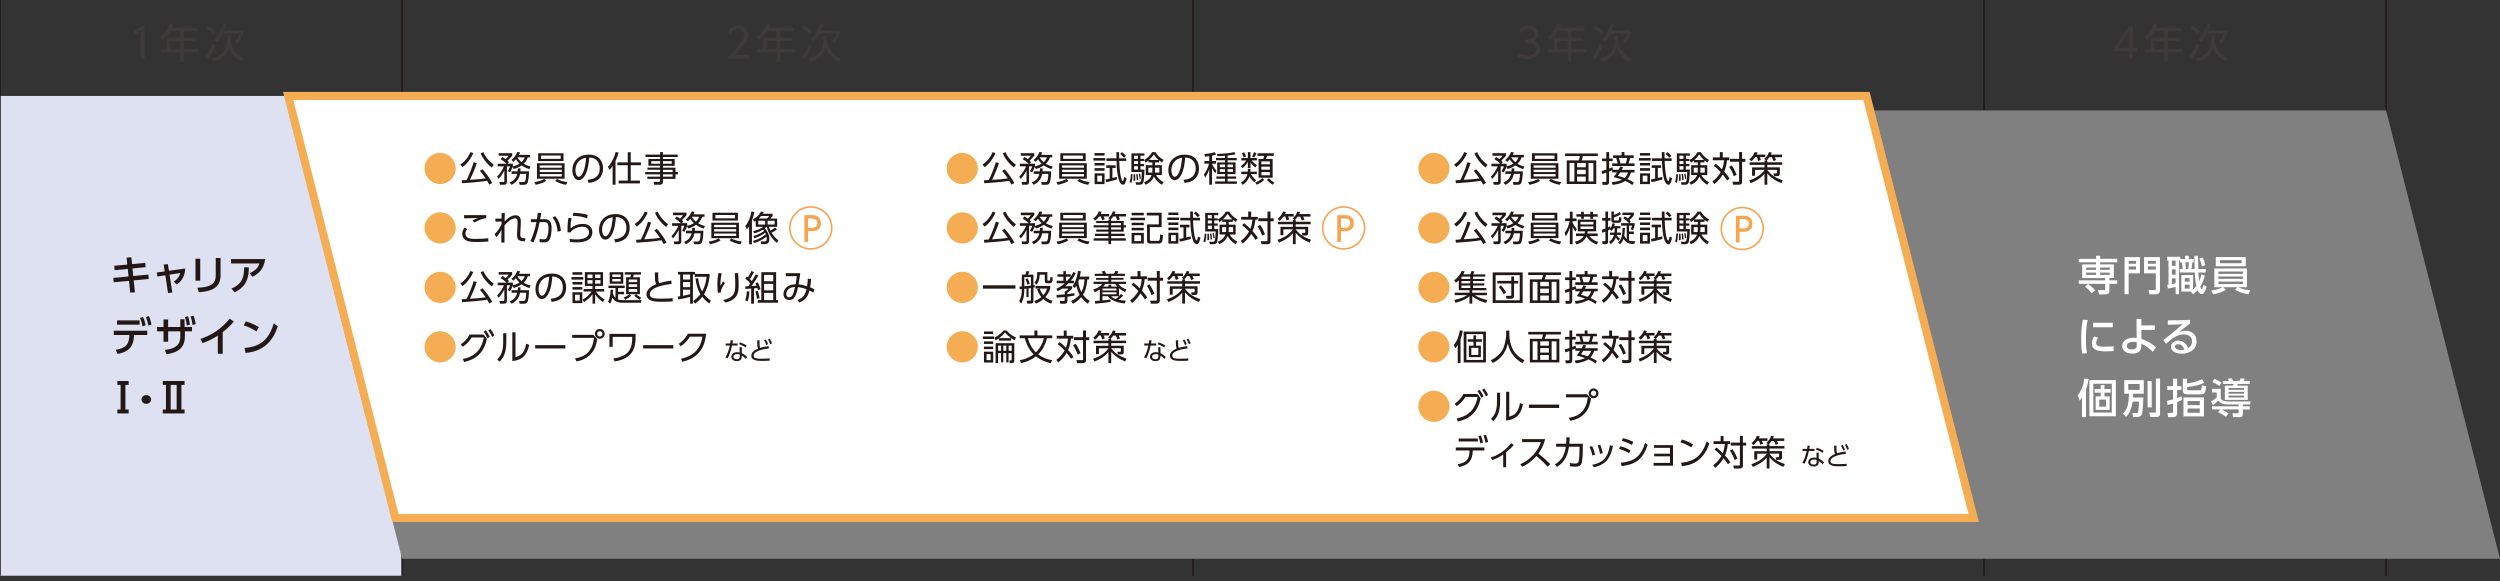 <?xml version="1.0" encoding="UTF-8"?>
<svg id="_アウトラインなし" data-name="アウトラインなし" xmlns="http://www.w3.org/2000/svg" viewBox="0 0 925 215">
  <rect x="0" y="0" width="925" height="215" fill="#333333" stroke="none"/>
  <defs>
    <style>
      .cls-1 {
        fill: none;
        stroke: #231815;
        stroke-width: .57px;
      }

      .cls-1, .cls-2 {
        stroke-miterlimit: 10;
      }

      .cls-2 {
        stroke: #f5ad54;
        stroke-width: 2.98px;
      }

      .cls-2, .cls-3 {
        fill: #fff;
      }

      .cls-4 {
        fill: #f4a452;
      }

      .cls-4, .cls-5, .cls-6, .cls-7, .cls-8, .cls-3, .cls-9 {
        stroke-width: 0px;
      }

      .cls-5 {
        fill: gray;
      }

      .cls-6 {
        fill: #3e3a39;
      }

      .cls-7 {
        fill: #231815;
      }

      .cls-8 {
        fill: #dde1f1;
      }

      .cls-9 {
        fill: #f5ad54;
      }
    </style>
  </defs>
  <rect class="cls-8" x="0" y="35.5" width="148.77" height="177.52"/>
  <line class="cls-1" x1="0" y1="213.02"/>
  <line class="cls-1" x1="148.77" x2="148.77" y2="213.02"/>
  <line class="cls-1" x1="441.43" x2="441.43" y2="213.02"/>
  <line class="cls-1" x1="734.1" x2="734.1" y2="213.02"/>
  <line class="cls-1" x1="882.86" x2="882.86" y2="213.02"/>
  <g>
    <path class="cls-7" d="m53.75,97.27l.12,1.59-4.86.47.29,2.8,5.61-.53.11,1.61-5.55.53.46,4.42-1.76.11-.44-4.36-5.67.53-.15-1.61,5.65-.55-.29-2.79-4.86.47-.12-1.61,4.82-.47-.27-2.55,1.76-.14.27,2.52,4.89-.45Z"/>
    <path class="cls-7" d="m63.77,108.24l-1.61.18-.98-6.55-2.96.44-.2-1.49,2.92-.41-.38-2.52,1.56-.15.38,2.44,6.03-.83c-.11,2.5-.98,4.38-3.09,5.94l-1.15-1.09c1.47-.95,2.06-1.89,2.42-3.18l-3.98.61,1.03,6.61Z"/>
    <path class="cls-7" d="m74.09,103.85h-1.76v-8.12h1.76v8.12Zm7.52-1.97c0,5.12-4.2,5.95-8,6.24l-.58-1.64c4-.23,6.79-.85,6.79-4.49v-6.52h1.79v6.39Z"/>
    <path class="cls-7" d="m98.11,95.85c-.52,3.77-2.3,5.29-4.67,6.55l-1.14-1.3c2.62-1.14,3.29-2.39,3.67-3.61h-10.5v-1.64h12.64Zm-12.46,10.92c4.15-1.73,4.68-4.55,4.67-7.86l1.76.02c-.06,3.03-.33,6.88-5.29,9.23l-1.14-1.38Z"/>
    <path class="cls-7" d="m42.81,129.44c4.11-.7,4.96-2.33,5.05-5.49h-5.76v-1.58h12.38v1.58h-4.88c-.14,4.82-2.47,6.27-6.09,7.02l-.7-1.53Zm8.85-10.89v1.58h-8.35v-1.58h8.35Zm1.27-1.27c.47,1.03.68,1.82.95,3.09l-1.17.39c-.2-1.23-.41-1.98-.88-3.14l1.09-.35Zm2.17-.3c.47,1.03.68,1.85.94,3.11l-1.17.38c-.2-1.27-.39-1.97-.86-3.14l1.09-.35Z"/>
    <path class="cls-7" d="m62.21,126.43h-1.71v-3.83h-2.38v-1.61h2.38v-2.8h1.71v2.8h4.5v-2.86h1.55l.06,2.86h2.71v1.61h-2.62v1.76c0,2.52-.65,5.89-6.79,6.68l-.64-1.59c5.73-.5,5.73-3.7,5.73-5.11v-1.74h-4.5v3.83Zm7.32-9.42c.41,1.06.58,1.89.76,3.15l-1.18.26c-.14-1.3-.27-1.94-.68-3.12l1.11-.29Zm2.09-.2c.42,1.08.61,1.91.79,3.15l-1.18.27c-.15-1.3-.3-1.99-.71-3.12l1.11-.3Z"/>
    <path class="cls-7" d="m82.39,130.9h-1.8v-6.71c-2.48,1.58-4.09,2.21-5.62,2.74l-.83-1.55c4.29-1.32,8-3.98,10.83-7.47l1.55,1.05c-1.2,1.39-2.15,2.36-4.12,3.94v8Z"/>
    <path class="cls-7" d="m94.87,122.61c-.97-.65-2.44-1.48-4.7-2.23l.82-1.48c2.55.79,4.06,1.67,4.79,2.14l-.91,1.58Zm-4.38,6.12c6.02-.44,9.06-3.27,10.8-9.08l1.48,1.06c-.82,2.44-3.06,9.17-11.94,9.88l-.35-1.86Z"/>
    <path class="cls-7" d="m46.4,151.52h1.2v1.45h-4.18v-1.45h1.2v-9.11h-1.2v-1.45h4.18v1.45h-1.2v9.11Z"/>
    <path class="cls-7" d="m55.93,147.8c0,.87-.79,1.62-1.8,1.62s-1.8-.74-1.8-1.62.83-1.61,1.8-1.61,1.8.72,1.8,1.61Z"/>
    <path class="cls-7" d="m67.12,151.52h1.17v1.45h-8.06v-1.45h1.17v-9.11h-1.17v-1.45h8.06v1.45h-1.17v9.11Zm-1.76-9.11h-2.21v9.11h2.21v-9.11Z"/>
  </g>
  <polygon class="cls-5" points="882.86 40.87 106.63 40.87 148.77 206.75 925 206.75 882.86 40.87"/>
  <polygon class="cls-2" points="690.6 35.5 106.63 35.5 146.29 191.64 730.26 191.64 690.6 35.5"/>
  <g>
    <path class="cls-6" d="m52.25,9.69h1.27v11.94h-1.46v-10.35l-2.29,1.58-.2-1.35,2.67-1.82Z"/>
    <path class="cls-6" d="m72.93,10.34v1.18h-4.95v2.41h4.47v1.17h-4.47v3.09h5.58v1.18h-5.58v3.53h-1.27v-3.53h-7.24v-1.18h2.17v-4.26h5.08v-2.41h-3.7c-.99,1.5-1.65,2.33-2.85,3.27l-.85-1.09c1.82-1.36,2.95-3.17,3.52-4.95l1.38.29c-.15.39-.24.65-.54,1.3h9.27Zm-6.23,4.76h-3.79v3.09h3.79v-3.09Z"/>
    <path class="cls-6" d="m75.95,21.02c1.04-1.36,1.86-2.74,2.67-4.8l1.08.65c-.53,1.44-1.7,3.82-2.8,5.27l-.94-1.12Zm.98-11.52c.86.42,2.08,1.26,2.92,2.15l-.88,1c-.73-.8-1.97-1.68-2.85-2.18l.8-.97Zm8.38,3.77v1.33c0,3.86,2.83,6.05,5.06,7.08l-.76,1.2c-1.58-.7-3.73-2.18-4.82-5.27-.3.99-1.23,3.94-5.55,5.29l-.76-1.29c2.12-.5,5.47-1.73,5.47-6.82v-1.52h1.35Zm-6.03,1.42c.62-.56,2.26-2.02,3.23-5.91l1.33.23c-.23.91-.44,1.53-.73,2.23h6.89v1.18c-.32,1.12-1.17,2.74-1.92,3.67l-1.14-.65c.68-.79,1.41-1.95,1.7-3.05h-6.05c-.42.86-1.18,2.23-2.27,3.15l-1.05-.85Z"/>
  </g>
  <g>
    <path class="cls-6" d="m277.36,20.32v1.3h-8.55c.96-.94,2.58-2.52,4.17-4.36,1.82-2.11,2.42-3.11,2.42-4.33,0-1.44-1.08-2.18-2.24-2.18-1.88,0-2.76,1.58-3.03,2.06l-.58-1.52c.89-1.18,2.14-1.85,3.61-1.85s3.67.86,3.67,3.47c0,1.15-.35,2.11-1.56,3.67-.64.82-1.61,1.98-3.3,3.74h5.39Z"/>
    <path class="cls-6" d="m293.65,10.34v1.18h-4.95v2.41h4.47v1.17h-4.47v3.09h5.58v1.18h-5.58v3.53h-1.27v-3.53h-7.24v-1.18h2.17v-4.26h5.08v-2.41h-3.7c-.99,1.5-1.65,2.33-2.85,3.27l-.85-1.09c1.82-1.36,2.95-3.17,3.52-4.95l1.38.29c-.15.39-.24.65-.54,1.3h9.27Zm-6.23,4.76h-3.79v3.09h3.79v-3.09Z"/>
    <path class="cls-6" d="m296.67,21.02c1.04-1.36,1.86-2.74,2.67-4.8l1.08.65c-.53,1.44-1.7,3.82-2.8,5.27l-.94-1.12Zm.98-11.52c.86.42,2.08,1.26,2.92,2.15l-.88,1c-.73-.8-1.97-1.68-2.85-2.18l.8-.97Zm8.38,3.77v1.33c0,3.86,2.83,6.05,5.06,7.08l-.76,1.2c-1.58-.7-3.73-2.18-4.82-5.27-.3.99-1.23,3.94-5.55,5.29l-.76-1.29c2.12-.5,5.47-1.73,5.47-6.82v-1.52h1.35Zm-6.03,1.42c.62-.56,2.26-2.02,3.23-5.91l1.33.23c-.23.91-.44,1.53-.73,2.23h6.89v1.18c-.32,1.12-1.17,2.74-1.92,3.67l-1.14-.65c.68-.79,1.41-1.95,1.7-3.05h-6.05c-.42.86-1.18,2.23-2.27,3.15l-1.05-.85Z"/>
  </g>
  <g>
    <path class="cls-6" d="m562.02,19.63c1.41.95,2.88.95,3.3.95,2.35,0,3.15-1.36,3.15-2.44,0-1.27-1.09-2.21-3.15-2.21h-1.11v-1.29h1.12c1.76,0,2.44-1.11,2.44-2.03,0-1.17-.92-1.86-2.24-1.86-1.17,0-2.14.48-2.91,1.36l-.54-1.32c1.54-1.35,3.11-1.35,3.45-1.35,1.73,0,3.62.98,3.62,3.09,0,.5-.09,1.88-1.77,2.62,1.59.52,2.53,1.55,2.53,3.09s-1.12,3.62-4.61,3.62c-1.35,0-2.53-.29-3.71-.92l.42-1.32Z"/>
    <path class="cls-6" d="m586.31,10.34v1.18h-4.95v2.41h4.47v1.17h-4.47v3.09h5.58v1.18h-5.58v3.53h-1.27v-3.53h-7.24v-1.18h2.17v-4.26h5.08v-2.41h-3.7c-.99,1.5-1.65,2.33-2.85,3.27l-.85-1.09c1.82-1.36,2.95-3.17,3.52-4.95l1.38.29c-.15.39-.24.65-.54,1.3h9.27Zm-6.23,4.76h-3.79v3.09h3.79v-3.09Z"/>
    <path class="cls-6" d="m589.33,21.02c1.04-1.36,1.86-2.74,2.67-4.8l1.08.65c-.53,1.44-1.7,3.82-2.8,5.27l-.94-1.12Zm.98-11.52c.86.42,2.08,1.26,2.92,2.15l-.88,1c-.73-.8-1.97-1.68-2.85-2.18l.8-.97Zm8.38,3.77v1.33c0,3.86,2.83,6.05,5.06,7.08l-.76,1.2c-1.58-.7-3.73-2.18-4.82-5.27-.3.99-1.23,3.94-5.55,5.29l-.76-1.29c2.12-.5,5.47-1.73,5.47-6.82v-1.52h1.35Zm-6.03,1.42c.62-.56,2.26-2.02,3.23-5.91l1.33.23c-.23.91-.44,1.53-.73,2.23h6.89v1.18c-.32,1.12-1.17,2.74-1.92,3.67l-1.14-.65c.68-.79,1.41-1.95,1.7-3.05h-6.05c-.42.86-1.18,2.23-2.27,3.15l-1.05-.85Z"/>
  </g>
  <g>
    <path class="cls-6" d="m787.78,21.63v-2.67h-5.56v-1.24l5.47-8.03h1.52v8h1.64v1.27h-1.64v2.67h-1.42Zm-4.11-3.94h4.11v-6.08l-4.11,6.08Z"/>
    <path class="cls-6" d="m807.03,10.34v1.18h-4.95v2.41h4.47v1.17h-4.47v3.09h5.58v1.18h-5.58v3.53h-1.27v-3.53h-7.24v-1.18h2.17v-4.26h5.08v-2.41h-3.7c-.99,1.5-1.65,2.33-2.85,3.27l-.85-1.09c1.82-1.36,2.95-3.17,3.52-4.95l1.38.29c-.15.39-.24.65-.54,1.3h9.27Zm-6.23,4.76h-3.79v3.09h3.79v-3.09Z"/>
    <path class="cls-6" d="m810.05,21.02c1.04-1.36,1.86-2.74,2.67-4.8l1.08.65c-.53,1.44-1.7,3.82-2.8,5.27l-.94-1.12Zm.98-11.52c.86.42,2.08,1.26,2.92,2.15l-.88,1c-.73-.8-1.97-1.68-2.85-2.18l.8-.97Zm8.38,3.77v1.33c0,3.86,2.83,6.05,5.06,7.08l-.76,1.2c-1.58-.7-3.73-2.18-4.82-5.27-.3.99-1.23,3.94-5.55,5.29l-.76-1.29c2.12-.5,5.47-1.73,5.47-6.82v-1.52h1.35Zm-6.03,1.42c.62-.56,2.26-2.02,3.23-5.91l1.33.23c-.23.91-.44,1.53-.73,2.23h6.89v1.18c-.32,1.12-1.17,2.74-1.92,3.67l-1.14-.65c.68-.79,1.41-1.95,1.7-3.05h-6.05c-.42.86-1.18,2.23-2.27,3.15l-1.05-.85Z"/>
  </g>
  <g>
    <path class="cls-3" d="m775.56,94.62h1.5v1.14h6.32v1.27h-6.32v.79h5.06v5.05h-1.64v.85h2.89v1.29h-2.89v2.61c0,1.23-1.09,1.29-1.29,1.29h-2.53l-.41-1.56h2.38c.27,0,.3-.06.3-.39v-1.94h-9.79v-1.29h9.79v-.85h-8.53v-5.05h5.15v-.79h-6.41v-1.27h6.41v-1.14Zm-1.67,13.85c-.86-1.18-2.11-2.18-2.44-2.45l1.15-.95c.58.42,1.97,1.55,2.65,2.38l-1.36,1.03Zm1.67-9.49h-3.68v.88h3.68v-.88Zm0,1.88h-3.68v.85h3.68v-.85Zm5.06-1.88h-3.56v.88h3.56v-.88Zm0,1.88h-3.56v.85h3.56v-.85Z"/>
    <path class="cls-3" d="m786.08,95.15h5.7v5.99h-4.18v7.74h-1.51v-13.73Zm1.51,2.42h2.74v-1.05h-2.74v1.05Zm0,2.17h2.74v-1.15h-2.74v1.15Zm10.06,1.39h-4.36v-5.99h5.89v12.35c0,.83-.49,1.38-1.53,1.38h-2.39l-.29-1.58h2.27c.35,0,.41-.02.41-.41v-5.76Zm-2.94-3.56h2.94v-1.05h-2.94v1.05Zm0,2.17h2.94v-1.15h-2.94v1.15Z"/>
    <path class="cls-3" d="m801.86,105.38c.18-.03.36-.06.49-.08v-8.88h-.49v-1.41h4.86v.82h1.74v-1.2h1.41v1.2h1.79v1.26h-.51c-.05.67-.2,1.74-.33,2.45h1.2c0-.32-.03-1.98-.05-2.32-.01-.58-.04-2.32-.04-2.59h1.35c0,.7.06,4.14.08,4.91h2.76v1.29h-2.73c.03.48.08,1.61.3,3.27.47-1.02.67-1.82.83-2.55l1.3.39c-.21.71-.82,2.88-1.7,4.2.23.74.35.83.54.83.24,0,.36-.52.59-1.53l1.17.56c-.15.67-.61,2.82-1.86,2.82-.74,0-1.3-1.15-1.42-1.44-.67.7-1.21,1.12-1.71,1.47l-.97-.98h-3.36v-6.11h4.33v5.35c.29-.24.71-.62,1.21-1.26-.23-.91-.48-2.61-.58-5.03h-5.58v-1.29h1.12c-.03-.36-.17-1.73-.29-2.45h-.71v-.67h-.36v12.44h-1.26v-2.7c-1.3.35-2.27.52-2.88.62l-.24-1.41Zm1.74-8.95v1.95h1.38v-1.95h-1.38Zm0,3.24v1.98h1.38v-1.98h-1.38Zm1.38,3.3h-1.38v2.14c.26-.05.71-.14,1.38-.29v-1.85Zm3.38-.06v1.27h1.8v-1.27h-1.8Zm0,2.38v1.48h1.8v-1.48h-1.8Zm.2-8.2c.11.7.2,1.58.23,2.45h.85c.14-.82.23-1.86.24-2.45h-1.32Zm6.39-1.86c.21.42.67,1.32,1.05,2.86l-1.27.5c-.36-1.61-.77-2.48-.98-2.95l1.21-.41Z"/>
    <path class="cls-3" d="m831.95,108.88c-.88-.12-2.85-.45-4.99-1.64l.92-.98h-5.2l.89,1c-1.38.8-2.88,1.3-4.73,1.67l-.73-1.47c2-.15,3.59-.82,4.33-1.2h-3.12v-6.92h12.06v6.92h-3.29c.62.33,2.29,1,4.53,1.12l-.7,1.5Zm-1.02-13.77v3.41h-11.09v-3.41h11.09Zm-10.12,5.36v.85h9.08v-.85h-9.08Zm0,1.83v.88h9.08v-.88h-9.08Zm0,1.88v.89h9.08v-.89h-9.08Zm.56-7.92v1.12h8.04v-1.12h-8.04Z"/>
    <path class="cls-3" d="m772.43,118.4c-.23,1.09-.65,3.14-.65,6.91,0,1.8.08,3.61.44,5.36l-1.8.14c-.14-.89-.38-2.38-.38-5.23,0-2.45.14-4.91.61-7.32l1.79.14Zm3.88,6.53c-.45.64-.74,1.36-.74,1.95,0,1.27,1.5,1.41,2.96,1.41,1.18,0,2.45-.06,3.5-.18v1.76c-.82.06-1.73.14-2.8.14-2.48,0-5.23-.24-5.23-2.92,0-.52.09-1.41.79-2.59l1.53.44Zm5.41-5.52v1.67h-7.27v-1.67h7.27Z"/>
    <path class="cls-3" d="m792.34,125.38c1.97.68,4,1.76,5.39,3.15l-1.21,1.64c-.91-.98-2.53-2.26-4.23-2.99v.86c0,2.15-1.53,2.79-3.32,2.79-2.71,0-3.74-1.42-3.74-2.83,0-2.02,2.03-3.05,4.33-3.05.44,0,.68.03,1,.08l-.05-6.98h1.79v2.35l4.97-.02v1.7h-4.96l.02,3.3Zm-1.74,1.24c-.3-.06-.67-.15-1.26-.15-1.14,0-2.42.45-2.42,1.55,0,.65.53,1.27,1.92,1.27.71,0,1.76-.23,1.76-1.45v-1.21Z"/>
    <path class="cls-3" d="m810.3,119.7c-1.21.89-2.65,2.06-3.97,3.09.59-.18,1.36-.41,2.29-.41,2.12,0,4.11,1.17,4.11,3.89,0,2.97-2.49,4.59-5.49,4.59-2.61,0-3.98-1.18-3.98-2.59,0-1.29,1.17-2.24,2.68-2.24,1.18,0,3,.64,3.64,2.79,1.12-.62,1.47-1.65,1.47-2.5,0-1.11-.56-2.56-3.06-2.56s-4.44,1.5-6.54,3.47l-.97-1.42c.44-.32,3.2-2.42,7.11-5.88-1.8.14-2.97.18-5.5.24v-1.65c3.5.03,4.96-.03,8.23-.18v1.36Zm-4.41,7.67c-.8,0-1.17.5-1.17.85,0,.65.79,1.32,2.39,1.32.36,0,.79-.08,1.08-.12-.32-1.14-1.02-2.05-2.3-2.05Z"/>
    <path class="cls-3" d="m771.83,154.33h-1.5v-7.23c-.29.44-.46.65-.83,1.15l-.76-1.97c1.79-2.18,2.29-4.71,2.44-6.23l1.59.18c-.36,2.29-.64,3.06-.94,3.92v10.17Zm11.03-.32h-9.79v-13.38h9.79v13.38Zm-1.5-12.03h-6.82v10.65h6.82v-10.65Zm-2.71,1.98h2.29v1.32h-2.29v1.38h1.91v5h-5.17v-5h1.86v-1.38h-2.24v-1.32h2.24v-1.48h1.39v1.48Zm.58,3.88h-2.51v2.62h2.51v-2.62Z"/>
    <path class="cls-3" d="m789.04,148.6c-.26,2.09-.64,3.76-2.39,5.67l-1.18-1.26c1.79-1.65,2.11-3.62,2.27-7.36h-1.77v-4.99h7.23v4.99h-3.91c-.04.64-.06.94-.09,1.45h3.85c-.03,1.12-.23,5.35-.56,6.18-.12.32-.39.98-1.77.98h-1.46l-.3-1.42h1.44c.58,0,.67-.14.74-.55.08-.35.24-2.06.29-3.7h-2.38Zm-1.58-6.53v2.18h4.21v-2.18h-4.21Zm7.14-1.06h1.53v9.73h-1.53v-9.73Zm3.08-.92h1.55v12.95c0,1.14-.86,1.23-1.39,1.23h-2.27l-.32-1.62h2.11c.33,0,.33-.21.33-.5v-12.06Z"/>
    <path class="cls-3" d="m807.31,147.99c-.68.33-1.06.5-1.77.77v4.02c0,1.58-1.17,1.58-1.52,1.58h-1.83l-.18-1.58h1.54c.29,0,.46-.02.46-.35v-3.14c-.97.29-1.35.38-2.02.52l-.21-1.48c.67-.15,1.03-.23,2.23-.56v-3.5h-2.12v-1.41h2.12v-2.73h1.53v2.73h1.59v1.41h-1.59v3.02c.76-.29,1.11-.42,1.67-.67l.11,1.38Zm8.21-6.35c-1.41.73-3.32,1.27-6.32,1.58v.65c0,.48.3.53.7.53h3.96c.51,0,.67,0,.82-1.89l1.59.47c-.27,2.76-.76,2.94-1.99,2.94h-4.83c-1.33,0-1.8-.39-1.8-1.52v-4.27h1.56v1.7c.77-.08,3.15-.33,5.56-1.52l.76,1.33Zm-.06,12.42h-7.58v-7.02h7.58v7.02Zm-1.53-5.7h-4.54v1.55h4.54v-1.55Zm0,2.79h-4.54v1.58h4.54v-1.58Z"/>
    <path class="cls-3" d="m828.3,149.63h-4.14c-2.23,0-2.97-.88-3.38-1.35-.42.42-1.42,1.21-1.99,1.59l-.71-1.35c.33-.18,1.51-.91,2.11-1.42v-1.89h-1.77v-1.35h3.26v3.64c.45.77,1.53,1.03,2.52,1.03h8.53l-.21,1.11h-2.65v.7h2.53v1.15h-2.53v1.83c0,.97-.92,1.03-1.14,1.03h-2.5l-.24-1.44h2.09c.2,0,.23-.14.23-.32v-1.11h-6.26c.83.38,1.77,1,2.53,1.53l-1.03,1.2c-.44-.32-1.24-.92-2.86-1.73l.86-1h-3.12v-1.15h9.88v-.7Zm-8.94-9.5c1.38.71,1.82.95,2.56,1.44l-.77,1.24c-1.02-.71-2.35-1.35-2.59-1.47l.8-1.21Zm3.08.82h2.33c-.14-.24-.38-.61-.54-.82l1.48-.18c.27.47.39.73.52,1h2.41c.14-.26.3-.65.42-1l1.53.18c-.06.14-.14.3-.42.82h2.23v1.11h-4.39c-.08.23-.15.39-.29.64h3.94v5.26h-8.47v-5.26h3.05c.17-.35.21-.52.24-.64h-4.03v-1.11Zm2.14,2.59v.68h5.68v-.68h-5.68Zm0,1.44v.67h5.68v-.67h-5.68Zm0,1.39v.73h5.68v-.73h-5.68Z"/>
  </g>
  <g>
    <path class="cls-9" d="m168.62,62.33c0,3.19-2.59,5.77-5.77,5.77s-5.77-2.57-5.77-5.77,2.61-5.77,5.77-5.77,5.77,2.56,5.77,5.77Z"/>
    <path class="cls-7" d="m170.31,60.88c1.73-1.1,3.03-2.81,3.76-4.6l1.04.36c-.7,1.81-2.2,3.9-3.99,5.2l-.81-.96Zm6.1-.55c-.55,1.83-1.95,5.03-2.56,6.2,3.17-.19,4.19-.26,5.84-.53-.79-1.22-1.57-2.12-2.12-2.76l.94-.6c1.09,1.13,2.82,3.51,3.61,5.07l-1.08.61c-.36-.71-.57-1.08-.79-1.44-2.11.39-6.89.81-9.26.92l-.16-1.09c.46-.01,1.57-.08,1.81-.1.72-1.39,1.96-4.3,2.61-6.59l1.16.31Zm2.43-4.04c.88,2.11,2.52,3.69,3.85,4.68l-.79,1c-1.69-1.35-3.25-3.22-4.06-5.25l1-.43Z"/>
    <path class="cls-7" d="m189.18,59.21c1.17-.85,1.99-2.28,2.21-2.98l1.05.17c-.09.26-.16.43-.4.9h4.11v.9h-.87c-.16.48-.46,1.38-1.5,2.39,1.07.65,1.96.9,2.54,1.04l-.48.96c-.71-.25-1.69-.62-2.83-1.39-1.13.77-2.21,1.14-2.89,1.35l-.47-.79c-.03.09-.34,1.08-.96,2.03l-.83-.47c.3-.47.64-1,.86-1.77h-1.16v5.81c0,.7-.39,1-1.08,1h-1.48l-.23-1.01h1.4c.18.01.44-.01.44-.35v-3.93c-.82,1.68-1.78,2.74-2.13,3.13l-.56-.86c1.1-.99,2.13-2.76,2.54-3.8h-2.31v-.96h3.29c-.77-.74-1.35-1.16-2.22-1.72l.64-.75c.36.2.57.3,1.22.79.22-.22.81-.74,1.17-1.29h-3.74v-.94h4.99v.92c-.51.71-1.59,1.7-1.73,1.83.31.27.42.39.56.56l-.56.58h1.99v.88c-.03.08-.04.12-.05.14.74-.18,1.57-.44,2.51-1.05-.73-.69-1.12-1.29-1.33-1.61-.48.56-.66.72-.94.92l-.75-.66Zm6.55,4.16c0,1.73-.27,3.71-.53,4.23-.22.43-.47.77-1.29.77h-1.64l-.22-1.01h1.57c.43.01.6-.1.74-.47.23-.56.33-2.25.34-2.57h-2.29c-.29,1.61-1.08,2.99-3.12,4.06l-.73-.86c1.95-.81,2.52-2,2.82-3.2h-2.09v-.94h2.25c.05-.39.05-.72.07-1.08h1c-.01.49-.03.74-.07,1.08h3.19Zm-4.26-5.17l-.03.04c.18.3.61.99,1.53,1.75.78-.71,1.05-1.42,1.2-1.79h-2.7Z"/>
    <path class="cls-7" d="m202.1,66.96c-1.14.7-2.52,1.13-3.9,1.43l-.52-1.01c1.38-.14,2.65-.58,3.72-1.17l.7.75Zm6.8-6.56v5.73h-10.23v-5.73h10.23Zm-.4-3.68v2.87h-9.39v-2.87h9.39Zm-8.79,4.48v.86h8.15v-.86h-8.15Zm0,1.59v.87h8.15v-.87h-8.15Zm0,1.62v.88h8.15v-.88h-8.15Zm.46-6.86v1.23h7.28v-1.23h-7.28Zm5.93,8.66c1.14.64,2.51,1.03,3.83,1.13l-.51,1.04c-1.46-.22-2.83-.75-4.03-1.44l.7-.73Z"/>
    <path class="cls-7" d="m217.41,66.54c1.34-.14,4.5-.52,4.5-4.24,0-1.03-.31-3.89-3.89-4-.12,1.51-.38,4.71-1.72,6.85-.77,1.21-1.6,1.51-2.18,1.51-1.27,0-2.34-1.51-2.34-3.65,0-3.54,2.57-5.8,6.01-5.8,4.21,0,5.34,2.91,5.34,5.11,0,1.55-.56,3.08-1.74,4.07-.84.7-2.14,1.14-3.59,1.29l-.39-1.13Zm-2.69-7.36c-1.21.88-1.81,2.34-1.81,3.85,0,.88.32,2.38,1.25,2.38.55,0,.94-.48,1.27-1.05,1.09-1.87,1.3-4.51,1.43-6.01-.77.14-1.48.34-2.15.83Z"/>
    <path class="cls-7" d="m227.74,68.36h-1.07v-6.97c-.56.91-.92,1.26-1.14,1.48l-.6-1.13c1.25-1.24,2.41-3.52,2.87-5.5l1.07.22c-.13.53-.34,1.43-1.13,3.07v8.83Zm5.63-12.05v3.77h3.78v1.05h-3.78v5.69h3.41v1.04h-7.88v-1.04h3.37v-5.69h-3.83v-1.05h3.83v-3.77h1.11Z"/>
    <path class="cls-7" d="m250.75,58.1h-5.46v.74h4.34v2.51h-4.34v.68h4.64v1.61h.9v.88h-.9v1.66h-4.64v1.03c0,.43-.12,1.14-1.13,1.14h-2.12l-.16-1.05h1.92c.36.01.43-.13.43-.4v-.72h-4.73v-.82h4.73v-.86h-5.51v-.85h5.51v-.85h-4.69v-.79h4.69v-.68h-4.32v-2.51h4.32v-.74h-5.38v-.88h5.38v-.92h1.05v.92h5.46v.88Zm-6.51,1.51h-3.25v.98h3.25v-.98Zm4.32,0h-3.26v.98h3.26v-.98Zm.3,3.21h-3.56v.85h3.56v-.85Zm.01,1.69h-3.58v.86h3.58v-.86Z"/>
    <path class="cls-9" d="m168.62,84.33c0,3.19-2.59,5.77-5.77,5.77s-5.77-2.57-5.77-5.77,2.61-5.77,5.77-5.77,5.77,2.56,5.77,5.77Z"/>
    <path class="cls-7" d="m172.84,84.78c-.38.49-.64,1.08-.64,1.69,0,.51.23,1.09.84,1.44.64.36,1.31.49,2.89.49,2.29,0,3.68-.14,4.72-.26l.05,1.22c-.79.06-2.31.18-4.33.18-2.35,0-3.26-.23-4.04-.68-.9-.52-1.3-1.43-1.3-2.34,0-.75.23-1.46.86-2.34l.95.59Zm7.06-4.08c-1.22.13-3.03.82-4.3,1.61l-.83-.72c1.05-.57,1.52-.74,2.07-.92-.52,0-4.94.09-5.13.1v-1.18c2.33.01,7.19.01,8.2,0v1.1Z"/>
    <path class="cls-7" d="m182.97,86.64c1.37-1.26,2.03-2.44,2.6-3.69,0-.22.01-.83.01-.99l-2.28.04v-1.13h2.28c.01-.74.01-1.01.01-2.04h1.21c-.09.99-.09,2.31-.09,3.11,1.62-1.78,3.03-2.3,4.12-2.3s1.87.79,1.87,2.09c0,.25,0,.56-.01.81l-.09,1.86c-.05,1.03-.09,1.77-.09,2.16,0,1.03,0,1.65,1.96,1.6l-.34,1.14c-2.63-.05-2.82-1.04-2.82-2.57,0-.4.04-.92.1-2.37l.09-1.85c.05-.92-.04-1.73-.95-1.73-.74,0-2.07.47-3.88,2.61-.03,3.25-.04,5.6-.01,6.36h-1.17c.01-.68.04-3.98.05-4.73-.44.83-.95,1.69-1.88,2.73l-.7-1.1Z"/>
    <path class="cls-7" d="m196.24,89.19c1.44-2.89,2.09-6.16,2.25-6.99h-2.07s0-1.1,0-1.1h2.26c.13-.82.2-1.33.3-2.34l1.26.05c-.16,1.03-.21,1.33-.38,2.29h1.4c1.55,0,2.83.34,2.83,3.35,0,1.04-.16,2.82-.62,3.93-.56,1.3-1.66,1.3-2.26,1.3-.75,0-1.33-.07-1.53-.09l-.05-1.2c.3.05.75.16,1.42.16.87,0,1.22-.29,1.5-1.16.18-.56.39-1.69.39-2.99,0-2.17-.71-2.25-2.29-2.22h-.99c-.53,2.59-1.16,5.15-2.29,7.53l-1.13-.51Zm10.05-3.51c-.1-1.64-.52-3.6-1.85-5.17l.96-.53c1.5,1.52,1.98,3.8,2.13,5.49l-1.25.22Z"/>
    <path class="cls-7" d="m211.52,80.79c-.3.99-.4,1.74-.4,3.65,1.33-1.05,2.78-1.6,4.47-1.6,3.02,0,3.58,1.94,3.58,3.02,0,3.12-3,3.82-5.79,3.82-1.2,0-1.96-.1-2.5-.18l-.13-1.14c.87.16,1.66.23,2.54.23,1.79,0,3.35-.35,4.13-1.21.36-.39.51-1,.51-1.53,0-1.01-.69-1.95-2.4-1.95s-3.48.74-4.34,1.87c-.04.13-.05.17-.06.23l-1.16-.04c0-.44.04-2.39.05-2.78.05-1.21.17-1.92.34-2.6l1.17.21Zm5.63-.01c-1.55-.62-3.46-.87-5.21-.94l.21-1.12c1.12.05,3.34.17,5.33.82l-.32,1.23Z"/>
    <path class="cls-7" d="m227.27,88.54c1.34-.14,4.5-.52,4.5-4.24,0-1.03-.31-3.89-3.89-4-.12,1.51-.38,4.71-1.72,6.85-.77,1.21-1.6,1.51-2.18,1.51-1.27,0-2.34-1.51-2.34-3.65,0-3.54,2.57-5.8,6.01-5.8,4.21,0,5.34,2.91,5.34,5.11,0,1.55-.56,3.08-1.74,4.07-.84.7-2.14,1.14-3.59,1.29l-.39-1.13Zm-2.69-7.36c-1.21.88-1.81,2.34-1.81,3.85,0,.88.32,2.38,1.25,2.38.55,0,.94-.48,1.27-1.05,1.09-1.87,1.3-4.51,1.43-6.01-.77.14-1.48.34-2.15.83Z"/>
    <path class="cls-7" d="m234.82,82.88c1.73-1.1,3.03-2.81,3.76-4.6l1.04.36c-.7,1.81-2.2,3.9-3.99,5.2l-.81-.96Zm6.1-.55c-.55,1.83-1.95,5.03-2.56,6.2,3.17-.19,4.19-.26,5.84-.53-.79-1.22-1.57-2.12-2.12-2.76l.94-.6c1.09,1.13,2.82,3.51,3.61,5.07l-1.08.61c-.36-.71-.57-1.08-.79-1.44-2.11.39-6.89.81-9.26.92l-.16-1.09c.46-.01,1.57-.08,1.81-.1.72-1.39,1.96-4.3,2.61-6.59l1.16.31Zm2.43-4.04c.88,2.11,2.52,3.69,3.85,4.68l-.79,1c-1.69-1.35-3.25-3.22-4.06-5.25l1-.43Z"/>
    <path class="cls-7" d="m253.7,81.21c1.17-.85,1.99-2.28,2.21-2.98l1.05.17c-.09.26-.16.43-.4.9h4.11v.9h-.87c-.16.48-.46,1.38-1.5,2.39,1.07.65,1.96.9,2.54,1.04l-.48.96c-.71-.25-1.69-.62-2.83-1.39-1.13.77-2.21,1.14-2.89,1.35l-.47-.79c-.03.09-.34,1.08-.96,2.03l-.83-.47c.3-.47.64-1,.86-1.77h-1.16v5.81c0,.7-.39,1-1.08,1h-1.48l-.23-1.01h1.4c.18.01.44-.01.44-.35v-3.93c-.82,1.68-1.78,2.74-2.13,3.13l-.56-.86c1.1-.99,2.13-2.76,2.54-3.8h-2.31v-.96h3.29c-.77-.74-1.35-1.16-2.22-1.72l.64-.75c.36.2.57.3,1.22.79.22-.22.81-.74,1.17-1.29h-3.74v-.94h4.99v.92c-.51.71-1.59,1.7-1.73,1.83.31.27.42.39.56.56l-.56.58h1.99v.88c-.03.08-.04.12-.05.14.74-.18,1.57-.44,2.51-1.05-.73-.69-1.12-1.29-1.33-1.61-.48.56-.66.72-.94.92l-.75-.66Zm6.55,4.16c0,1.73-.27,3.71-.53,4.23-.22.43-.47.77-1.29.77h-1.64l-.22-1.01h1.57c.43.01.6-.1.74-.47.23-.56.33-2.25.34-2.57h-2.29c-.29,1.61-1.08,2.99-3.12,4.06l-.73-.86c1.95-.81,2.52-2,2.82-3.2h-2.09v-.94h2.25c.05-.39.05-.72.07-1.08h1c-.01.49-.03.74-.07,1.08h3.19Zm-4.26-5.17l-.03.04c.18.3.61.99,1.53,1.75.78-.71,1.05-1.42,1.2-1.79h-2.7Z"/>
    <path class="cls-7" d="m266.62,88.96c-1.14.7-2.52,1.13-3.9,1.43l-.52-1.01c1.38-.14,2.65-.58,3.72-1.17l.7.75Zm6.8-6.56v5.73h-10.23v-5.73h10.23Zm-.4-3.68v2.87h-9.39v-2.87h9.39Zm-8.79,4.48v.86h8.15v-.86h-8.15Zm0,1.59v.87h8.15v-.87h-8.15Zm0,1.62v.88h8.15v-.88h-8.15Zm.46-6.86v1.23h7.28v-1.23h-7.28Zm5.93,8.66c1.14.64,2.51,1.03,3.83,1.13l-.51,1.04c-1.46-.22-2.83-.75-4.03-1.44l.7-.73Z"/>
    <path class="cls-7" d="m278.21,90.37h-1.04v-6.67c-.36.6-.57.84-.83,1.14l-.56-1.22c1.26-1.5,1.91-3.39,2.26-5.37l1.07.17c-.1.53-.29,1.57-.9,3.13v8.81Zm.56-3.08c2.24-.49,3.63-1.62,3.93-1.87-.2-.25-.31-.36-.39-.46-1.35.85-2.42,1.18-3.28,1.39l-.33-.84c2.17-.48,3.24-1.24,3.68-1.6h-2.77v-2.2c-.14.09-.23.14-.52.3l-.51-.84c.58-.3,1.99-1.07,2.99-2.9l1.05.18c-.16.3-.23.42-.38.64h3.63v.86c-.35.43-.81.83-.9.92h2.57v3.04h-3.03c.14.49.33.96.55,1.43.08-.05.95-.52,1.68-1.17l.74.68c-.65.55-1.16.84-2,1.27.86,1.42,1.62,2.12,2.52,2.76l-.56.99c-2.61-2.03-3.47-4.89-3.77-5.95h-.05c-.36.35-.53.49-.64.57,1.03,1.05,1.68,2.43,1.68,3.9,0,1.09-.39,1.95-1.74,1.95h-1.25l-.18-.99h1.3c.44.01.9-.04.9-1.04,0-.35-.04-.53-.07-.75-2.03,1.61-4.02,2.2-4.65,2.38l-.34-.82c1.5-.42,2.98-1,4.76-2.42-.12-.32-.25-.57-.29-.62-.73.61-2.12,1.51-4.03,2.05l-.31-.83Zm4.34-5.62h-2.56v1.42h2.56v-1.42Zm-1.47-1.75c-.17.19-.46.53-.91.95h2.99c.33-.29.64-.61.9-.95h-2.98Zm4.97,1.75h-2.59v1.42h2.59v-1.42Z"/>
    <path class="cls-9" d="m168.62,106.33c0,3.19-2.59,5.77-5.77,5.77s-5.77-2.57-5.77-5.77,2.61-5.77,5.77-5.77,5.77,2.56,5.77,5.77Z"/>
    <path class="cls-7" d="m170.31,104.88c1.73-1.1,3.03-2.81,3.76-4.6l1.04.36c-.7,1.81-2.2,3.9-3.99,5.2l-.81-.96Zm6.1-.55c-.55,1.83-1.95,5.03-2.56,6.2,3.17-.19,4.19-.26,5.84-.53-.79-1.22-1.57-2.12-2.12-2.76l.94-.6c1.09,1.13,2.82,3.51,3.61,5.07l-1.08.61c-.36-.71-.57-1.08-.79-1.44-2.11.39-6.89.81-9.26.92l-.16-1.09c.46-.01,1.57-.08,1.81-.1.72-1.39,1.96-4.3,2.61-6.59l1.16.31Zm2.43-4.04c.88,2.11,2.52,3.69,3.85,4.68l-.79,1c-1.69-1.35-3.25-3.22-4.06-5.25l1-.43Z"/>
    <path class="cls-7" d="m189.18,103.21c1.17-.85,1.99-2.28,2.21-2.98l1.05.17c-.09.26-.16.43-.4.9h4.11v.9h-.87c-.16.48-.46,1.38-1.5,2.39,1.07.65,1.96.9,2.54,1.04l-.48.96c-.71-.25-1.69-.62-2.83-1.39-1.13.77-2.21,1.14-2.89,1.35l-.47-.79c-.03.09-.34,1.08-.96,2.03l-.83-.47c.3-.47.64-1,.86-1.77h-1.16v5.81c0,.7-.39,1-1.08,1h-1.48l-.23-1.01h1.4c.18.01.44-.01.44-.35v-3.93c-.82,1.68-1.78,2.74-2.13,3.13l-.56-.86c1.1-.99,2.13-2.76,2.54-3.8h-2.31v-.96h3.29c-.77-.74-1.35-1.16-2.22-1.72l.64-.75c.36.2.57.3,1.22.79.22-.22.81-.74,1.17-1.29h-3.74v-.94h4.99v.92c-.51.71-1.59,1.7-1.73,1.83.31.27.42.39.56.56l-.56.58h1.99v.88c-.03.08-.04.12-.05.14.74-.18,1.57-.44,2.51-1.05-.73-.69-1.12-1.29-1.33-1.61-.48.56-.66.72-.94.92l-.75-.66Zm6.55,4.16c0,1.73-.27,3.71-.53,4.23-.22.43-.47.77-1.29.77h-1.64l-.22-1.01h1.57c.43.01.6-.1.74-.47.23-.56.33-2.25.34-2.57h-2.29c-.29,1.61-1.08,2.99-3.12,4.06l-.73-.86c1.95-.81,2.52-2,2.82-3.2h-2.09v-.94h2.25c.05-.39.05-.72.07-1.08h1c-.01.49-.03.74-.07,1.08h3.19Zm-4.26-5.17l-.03.04c.18.3.61.99,1.53,1.75.78-.71,1.05-1.42,1.2-1.79h-2.7Z"/>
    <path class="cls-7" d="m203.75,110.54c1.34-.14,4.5-.52,4.5-4.24,0-1.03-.31-3.89-3.89-4-.12,1.51-.38,4.71-1.72,6.85-.77,1.21-1.6,1.51-2.18,1.51-1.27,0-2.34-1.51-2.34-3.65,0-3.54,2.57-5.8,6.01-5.8,4.21,0,5.34,2.91,5.34,5.11,0,1.55-.56,3.08-1.74,4.07-.84.7-2.14,1.14-3.59,1.29l-.39-1.13Zm-2.69-7.36c-1.21.88-1.81,2.34-1.81,3.85,0,.88.32,2.38,1.25,2.38.55,0,.94-.48,1.27-1.05,1.09-1.87,1.3-4.51,1.43-6.01-.77.14-1.48.34-2.15.83Z"/>
    <path class="cls-7" d="m215.81,102.52v.94h-4.37v-.94h4.37Zm-.36-1.81v.95h-3.63v-.95h3.63Zm0,3.63v.94h-3.63v-.94h3.63Zm0,1.87v.95h-3.63v-.95h3.63Zm0,1.92v4.02h-3.63v-4.02h3.63Zm-.95.9h-1.72v2.2h1.72v-2.2Zm8.65,2.73c-1.25-.81-2.13-1.66-2.95-2.87v3.47h-.96v-3.51c-.81,1.12-1.86,2.09-3.13,2.91l-.59-.85c1.69-.96,2.61-1.96,3.39-3.04h-2.98v-.95h3.3v-1.12h-2.83v-5.1h6.72v5.1h-2.92v1.12h3.35v.95h-3.07c.51.73,1.47,1.98,3.22,2.9l-.56.99Zm-3.91-10.19h-1.88v1.31h1.88v-1.31Zm0,2.07h-1.88v1.31h1.88v-1.31Zm2.94-2.07h-1.98v1.31h1.98v-1.31Zm0,2.07h-1.98v1.31h1.98v-1.31Z"/>
    <path class="cls-7" d="m237.35,111.03l-.19.99h-6.79c-2.55,0-3.22-.99-3.81-1.92-.29,1.43-.61,1.98-.77,2.24l-.82-.74c.25-.43.87-1.5.97-4.46l.92.09c-.01.46-.04.88-.1,1.43.31.75.66,1.31.97,1.6v-3.67h-2.61v-.91h6.02v.91h-2.44v1.38h2.22v.9h-2.22v1.96c.69.21,1.29.21,1.68.21h6.97Zm-6.75-10.31v4.25h-5.02v-4.25h5.02Zm-.95.83h-3.12v.95h3.12v-.95Zm0,1.66h-3.12v.94h3.12v-.94Zm7.03,7.66c-.94-.48-1.79-1.26-2.01-1.46l.65-.56h-2.46l.68.55c-.47.52-1.5,1.17-2.17,1.48l-.66-.79c.73-.27,1.6-.68,2.13-1.23h-1.18v-6.27h1.6c.13-.43.2-.84.22-.98h-2.3v-.9h5.98v.9h-2.68c-.05.22-.06.3-.26.98h2.54v6.27h-1.38c.83.75,1.61,1.12,1.88,1.25l-.57.77Zm-.9-7.44h-3.16v.96h3.16v-.96Zm0,1.74h-3.16v.99h3.16v-.99Zm0,1.75h-3.16v1.08h3.16v-1.08Z"/>
    <path class="cls-7" d="m248.48,105.05c-1.05.12-8.07.91-8.07,3.8,0,1.51,1.59,1.65,4.38,1.65,2.15,0,3.35-.12,4.09-.19l.03,1.22c-.84.05-1.99.13-3.86.13-2.25,0-5.85,0-5.85-2.77,0-2.22,2.68-3.34,3.59-3.73-.43-.84-.46-1.6-.49-4.37h1.27c-.01.35-.03.72-.03,1.35,0,1.38.07,2.07.34,2.63,1.4-.43,2.47-.64,4.49-.96l.12,1.25Z"/>
    <path class="cls-7" d="m262.55,101.36v.82c-.27,2.51-.88,4.72-2.07,6.67,1.01,1.27,2.01,2,2.52,2.37l-.58,1.09c-.64-.48-1.6-1.22-2.59-2.51-1,1.33-2.09,2.13-2.67,2.56l-.7-.98c.85-.57,1.82-1.34,2.69-2.56-.79-1.27-1.53-3.2-1.83-5.73l1.01-.16c.14,1.73.56,3.43,1.46,4.9,1.25-2.22,1.53-4.35,1.65-5.42h-4.41v-.83h-.66v10.78h-1.03v-2.52c-.82.27-3.21.82-4.41.94l-.16-1.04c.44-.05.62-.06.9-.12v-8.03h-.83v-.99h6.32v.77h5.38Zm-7.2.22h-2.65v1.86h2.65v-1.86Zm0,2.78h-2.65v1.87h2.65v-1.87Zm-2.65,5.07c1.79-.36,1.99-.4,2.65-.6v-1.65h-2.65v2.25Z"/>
    <path class="cls-7" d="m267,101.13c-.22,1.09-.45,2.46-.45,4.62.17-.31.53-.96.99-1.66l.68.65c-1.5,2.15-1.51,2.99-1.52,3.52l-1.09.06c-.07-.51-.18-1.56-.18-2.99,0-2.13.26-3.56.4-4.32l1.18.12Zm6.12-.06c.1,1.4.17,2.87.17,4.28,0,2.8-.14,5.41-4.85,6.59l-.9-.88c4.42-1.16,4.51-2.96,4.51-6.01,0-1.22-.03-1.57-.17-3.98h1.24Z"/>
    <path class="cls-7" d="m275.72,111.1c.46-1.21.58-2.61.61-3.35l.96.1c-.03.66-.16,2.27-.65,3.65l-.92-.4Zm4.86-9.14c-.44.77-1.09,1.91-2.56,3.91,1-.05,1.55-.1,1.89-.14-.21-.53-.25-.65-.38-.94l.88-.35c.52,1.07.9,2.27.99,2.55l-.96.36c-.13-.47-.17-.58-.23-.78-.4.05-.86.09-1.24.13v5.66h-1.04v-5.58c-.69.04-2,.13-2.18.13v-.95c.34-.01.43-.01,1.14-.05.16-.21.36-.51.73-1.05-.64-.75-1.12-1.22-1.86-1.77l.53-.81c.23.17.3.22.46.35.16-.25.77-1.2,1.24-2.34l1,.35c-.57,1.16-1.24,2.2-1.53,2.63.4.39.56.57.71.75.08-.12.71-1.1,1.44-2.48l.97.42Zm-.52,8.63c-.12-1.04-.26-1.76-.56-2.77l.87-.22c.31.86.49,1.69.68,2.74l-.99.25Zm7.11-9.87v10.31h.72v.99h-7.51v-.99h1.31v-10.31h5.49Zm-1.07.99h-3.38v2.37h3.38v-2.37Zm0,3.33h-3.38v2.38h3.38v-2.38Zm0,3.33h-3.38v2.67h3.38v-2.67Z"/>
    <path class="cls-7" d="m295.04,111.01c2.24-.81,2.91-2.11,3.37-3.99-.84-.33-1.95-.66-3.12-.77-.7,2.9-1.27,4.76-3.24,4.76-1.25,0-2.16-.83-2.16-2.22,0-.64.23-3.43,4.48-3.6.18-.94.35-2.09.43-3.02l-4.07.04v-1.13h5.38c-.17,1.3-.21,1.59-.64,4.15,1.09.09,1.95.3,3.13.69.2-1.27.26-2.2.29-2.8l1.24.09c-.09.94-.2,2.07-.39,3.11.04.01.79.3,1.6.74l-.39,1.17c-.58-.35-.81-.47-1.46-.75-.31,1.27-.98,3.44-3.74,4.43l-.72-.9Zm-2.74-4.43c-.84.42-1.38,1.26-1.38,2.15,0,.25.07,1.26,1.05,1.26,1.17,0,1.52-.98,2.21-3.8-.77.03-1.31.1-1.89.39Z"/>
    <path class="cls-9" d="m168.62,128.33c0,3.19-2.59,5.77-5.77,5.77s-5.77-2.57-5.77-5.77,2.61-5.77,5.77-5.77,5.77,2.56,5.77,5.77Z"/>
    <path class="cls-7" d="m171.23,132.84c5.04-1,7.06-4.06,7.8-7.97h-4.51c-.86,1.37-1.82,2.43-3.29,3.42l-.74-.88c1.01-.69,2.34-1.81,3.25-3.63h5.2l1.21,1.6c-1.08,4.95-3.8,7.53-8.42,8.57l-.49-1.1Zm8.5-10.62c.66.82.92,1.29,1.47,2.37l-.82.56c-.46-1.01-.78-1.57-1.42-2.42l.77-.51Zm1.74-.49c.66.85.88,1.3,1.43,2.39l-.83.55c-.44-1-.7-1.52-1.38-2.44l.78-.49Z"/>
    <path class="cls-7" d="m187.34,126.47c0,4.2-1.17,6.05-2.51,7.35l-.86-.87c1.44-1.44,2.21-2.93,2.21-6.38v-3.26h1.16v3.17Zm3.39,5.67c1.6-.49,3.26-1,3.96-5.01l1.11.47c-.57,2.6-1.64,5.58-6.24,5.98v-10.65h1.17v9.2Z"/>
    <path class="cls-7" d="m209.19,127.7v1.23h-11.18v-1.23h11.18Z"/>
    <path class="cls-7" d="m219.54,123.88l1.44,1.64c-.39,2.05-.79,3.58-2.07,5.11-.61.75-2.31,2.56-5.6,3.07l-.56-1.1c4.19-.62,6.47-2.9,7.05-7.58h-8.09v-1.13h7.83Zm4.19-.35c0,1-.81,1.81-1.81,1.81s-1.81-.81-1.81-1.81.83-1.81,1.81-1.81,1.81.79,1.81,1.81Zm-2.81,0c0,.55.46,1,1,1s1-.46,1-1-.46-1-1-1-1,.44-1,1Z"/>
    <path class="cls-7" d="m235.18,123.52v1.09c0,3.81-.74,8.01-7.76,9.13l-.47-1.09c2.04-.27,4.26-1.09,5.41-2.35,1.48-1.64,1.55-3.95,1.57-5.67h-7.24v3.69h-1.2v-4.8h9.69Z"/>
    <path class="cls-7" d="m249.14,127.7v1.23h-11.18v-1.23h11.18Z"/>
    <path class="cls-7" d="m251.95,132.74c2.61-.57,7.07-2.08,7.94-8.18h-4.61c-.86,1.35-1.83,2.5-3.41,3.55l-.74-.88c1.25-.85,2.48-1.99,3.37-3.74h6.76c-.57,6.59-4.25,9.33-8.81,10.36l-.49-1.1Z"/>
    <path class="cls-7" d="m272.91,127.08v.76h-2.06c-.52,2.54-1.26,4.06-1.59,4.73l-.84-.36c.97-1.56,1.37-3.35,1.61-4.37h-1.54v-.76h1.68c.1-.63.13-.83.16-1.19l.86.04c-.07.44-.08.49-.2,1.15h1.91Zm1.58,3.61c.76.34,1.49.9,1.94,1.39l-.5.72c-.59-.71-1.15-1.05-1.47-1.24v.37c0,1.35-.92,1.67-1.82,1.67-1.36,0-2.04-.75-2.04-1.6,0-.68.53-1.69,2.14-1.69.46,0,.75.06.95.11l-.05-1.95h.82l.04,2.21Zm-.79.49c-.21-.07-.48-.17-.96-.17-.93,0-1.36.46-1.36.97,0,.92,1.12.92,1.29.92.9,0,1.04-.49,1.04-1.11v-.61Zm2.19-2.66c-.92-.55-1.6-.88-2.42-1.18l.32-.67c.91.32,1.52.59,2.48,1.13l-.38.73Z"/>
    <path class="cls-7" d="m284.49,128.92c-.74.08-5.65.64-5.65,2.66,0,1.05,1.11,1.15,3.06,1.15,1.5,0,2.35-.08,2.86-.14l.02.85c-.59.04-1.39.09-2.7.09-1.57,0-4.09,0-4.09-1.94,0-1.56,1.87-2.34,2.51-2.61-.3-.59-.31-1.01-.35-3.06h.89c0,.25-.02.5-.02.95,0,1.05.05,1.45.24,1.84.98-.3,1.73-.45,3.14-.67l.08.87Zm-1.15-3.33c.36.53.56,1.01.85,1.75l-.65.35c-.24-.74-.43-1.16-.8-1.78l.61-.31Zm1.45-.3c.45.67.69,1.33.85,1.76l-.65.35c-.24-.73-.44-1.16-.81-1.78l.61-.32Z"/>
  </g>
  <g>
    <path class="cls-9" d="m361.82,62.33c0,3.19-2.59,5.77-5.77,5.77s-5.77-2.57-5.77-5.77,2.61-5.77,5.77-5.77,5.77,2.56,5.77,5.77Z"/>
    <path class="cls-7" d="m363.51,60.89c1.73-1.1,3.03-2.81,3.76-4.6l1.04.36c-.7,1.81-2.2,3.9-3.99,5.2l-.81-.96Zm6.1-.55c-.55,1.83-1.95,5.03-2.56,6.2,3.17-.2,4.19-.26,5.84-.53-.79-1.22-1.57-2.12-2.12-2.76l.94-.6c1.09,1.13,2.82,3.51,3.61,5.07l-1.08.61c-.36-.71-.57-1.08-.79-1.44-2.11.39-6.89.81-9.26.92l-.16-1.09c.46-.01,1.57-.08,1.81-.1.72-1.39,1.96-4.3,2.61-6.59l1.16.31Zm2.43-4.04c.88,2.11,2.52,3.69,3.85,4.68l-.79,1c-1.69-1.35-3.25-3.22-4.06-5.25l1-.43Z"/>
    <path class="cls-7" d="m382.38,59.21c1.17-.84,1.99-2.27,2.21-2.98l1.05.17c-.09.26-.16.43-.4.9h4.11v.9h-.87c-.16.48-.46,1.38-1.5,2.39,1.07.65,1.96.9,2.54,1.04l-.48.96c-.71-.25-1.69-.62-2.83-1.39-1.13.77-2.21,1.14-2.89,1.35l-.47-.79c-.03.09-.34,1.08-.96,2.03l-.83-.47c.3-.47.64-1,.86-1.77h-1.16v5.81c0,.7-.39,1-1.08,1h-1.48l-.23-1.01h1.4c.18.01.44-.01.44-.35v-3.93c-.82,1.68-1.78,2.74-2.13,3.13l-.56-.86c1.1-.99,2.13-2.76,2.53-3.8h-2.31v-.96h3.29c-.77-.74-1.35-1.16-2.22-1.72l.64-.75c.36.19.57.3,1.22.79.22-.22.81-.74,1.17-1.29h-3.74v-.94h4.99v.92c-.51.72-1.59,1.7-1.73,1.83.31.27.42.39.56.56l-.56.59h1.99v.88c-.03.08-.04.12-.05.14.74-.18,1.57-.44,2.51-1.05-.73-.69-1.12-1.29-1.33-1.61-.48.56-.66.71-.94.92l-.75-.66Zm6.55,4.16c0,1.73-.27,3.71-.53,4.23-.22.43-.47.77-1.29.77h-1.64l-.22-1.01h1.57c.43.01.6-.1.74-.47.23-.56.33-2.25.34-2.57h-2.29c-.29,1.61-1.08,2.99-3.12,4.06l-.73-.86c1.95-.81,2.52-2,2.82-3.2h-2.09v-.94h2.25c.05-.39.05-.71.07-1.08h1c-.01.49-.03.74-.07,1.08h3.19Zm-4.26-5.17l-.03.04c.18.3.61.99,1.53,1.76.78-.72,1.05-1.42,1.2-1.79h-2.7Z"/>
    <path class="cls-7" d="m395.31,66.96c-1.14.7-2.52,1.13-3.9,1.43l-.52-1.01c1.38-.14,2.65-.58,3.72-1.17l.7.75Zm6.8-6.57v5.73h-10.23v-5.73h10.23Zm-.4-3.68v2.87h-9.39v-2.87h9.39Zm-8.79,4.49v.86h8.15v-.86h-8.15Zm0,1.59v.87h8.15v-.87h-8.15Zm0,1.62v.88h8.15v-.88h-8.15Zm.46-6.86v1.24h7.28v-1.24h-7.28Zm5.93,8.66c1.14.64,2.51,1.03,3.83,1.13l-.51,1.04c-1.46-.22-2.83-.75-4.03-1.44l.7-.73Z"/>
    <path class="cls-7" d="m408.95,58.49v.92h-4.36v-.92h4.36Zm-.26-1.85v.92h-3.71v-.92h3.71Zm0,3.67v.95h-3.71v-.95h3.71Zm0,1.91v.94h-3.71v-.94h3.71Zm0,1.9v4.02h-3.69v-4.02h3.69Zm-.96.88h-1.75v2.22h1.75v-2.22Zm5.56,1.42c-2.24.64-3.37.86-4.03.98l-.21-1c.74-.13.9-.17,1.53-.29v-3.98h-1.27v-.98h3.48v.98h-1.2v3.74c.92-.22,1.13-.27,1.61-.42l.08.96Zm.77-10.14c0,1.26,0,1.56.03,2.3h2.61v.96h-2.59c.31,7.44,1.27,7.46,1.33,7.46.21,0,.4-.91.52-1.5l.9.48c-.47,2.12-.94,2.37-1.34,2.37-2.05,0-2.37-6.46-2.42-8.81h-3.73v-.96h3.72c-.01-.3-.05-2.24-.05-2.3h1.03Zm1.82,2.09c-.43-.51-.84-.92-1.43-1.43l.69-.65c.46.34.86.69,1.47,1.4l-.73.68Z"/>
    <path class="cls-7" d="m417.95,67.33c.31-.77.49-2.16.48-2.89l.65.04c-.03,1.03-.22,2.54-.46,3.2l-.68-.35Zm5.5-10.57v.84h-1.48v1.17h1.29v.79h-1.29v1.13h1.29v.81h-1.29v1.26h1.48c-.01,1.79-.21,4.15-.43,4.76-.14.42-.42.83-1.35.83h-1.34l-.16-.94,1.26.04c.62.01.97-.03,1.05-3.82h-3.85v-6.88h4.81Zm-4.08,10.15c.04-.36.09-.9.09-1.68,0-.34-.01-.53-.03-.75l.55-.03c.09.96.08,1.65.07,2.37l-.68.09Zm1.7-9.31h-1.47v1.17h1.47v-1.17Zm0,1.96h-1.47v1.13h1.47v-1.13Zm0,1.94h-1.47v1.26h1.47v-1.26Zm-.48,5.15c.01-.79-.12-1.66-.22-2.17l.52-.09c.07.34.25,1.42.27,2.16l-.57.1Zm1.04-.47c0-.26-.01-.61-.29-1.83l.47-.09c.09.33.26,1.03.32,1.78l-.51.14Zm1.68,1.25c.62-.25,2.15-.86,2.8-2.65h-2.17v-3.65h2.44v-1.05h-1.43v-.7c-.55.47-.77.6-1.09.79l-.52-.98c1.01-.57,2.15-1.51,2.95-2.89h1.22c.31.51,1.09,1.81,3.02,2.85l-.55.94c-.4-.23-.7-.42-1.11-.74v.73h-1.53v1.05h2.56v3.65h-2.2c.74,1.29,1.66,2.02,2.82,2.63l-.61.95c-1.96-1.08-2.77-2.69-2.95-3.07-.58,1.48-1.6,2.4-3.12,3.07l-.53-.92Zm3.07-5.4h-1.51v1.83h1.47c.03-.27.04-.46.04-1.03v-.81Zm2.3-2.86c-.85-.73-1.39-1.5-1.78-2.05-.7,1.1-1.53,1.86-1.74,2.05h3.52Zm-1.34,3.69c0,.64-.03.84-.04,1h1.66v-1.83h-1.62v.83Z"/>
    <path class="cls-7" d="m437.91,66.54c1.34-.14,4.5-.52,4.5-4.24,0-1.03-.31-3.89-3.89-4-.12,1.51-.38,4.71-1.72,6.85-.77,1.21-1.6,1.51-2.18,1.51-1.27,0-2.34-1.51-2.34-3.65,0-3.54,2.57-5.8,6.01-5.8,4.21,0,5.34,2.91,5.34,5.11,0,1.55-.56,3.08-1.74,4.07-.84.7-2.14,1.14-3.59,1.29l-.39-1.13Zm-2.69-7.36c-1.21.88-1.81,2.34-1.81,3.85,0,.88.32,2.38,1.25,2.38.55,0,.94-.48,1.27-1.05,1.09-1.87,1.3-4.51,1.43-6.01-.77.14-1.48.34-2.15.83Z"/>
    <path class="cls-7" d="m448.45,59.57h1.48v.98h-1.48v.13c.21.49.77,1.5,1.61,2.43l-.39,1.01c-.33-.4-.66-.82-1.22-1.96v6.19h-1.03v-5.71c-.51,1.51-1.03,2.35-1.51,3.06l-.48-1.12c.61-.84,1.39-2.05,1.92-4.03h-1.73v-.98h1.79v-1.79c-.74.12-1.2.16-1.57.18l-.22-.98c1.07-.05,2.74-.3,3.87-.68l.43.86c-.39.14-.7.26-1.48.42v1.99Zm5.76-1.12h3.38v.86h-3.38v.77h2.94v4.32h-2.94v.88h3.16v.85h-3.16v.99h3.43v.88h-8.03v-.88h3.65v-.99h-3.22v-.85h3.22v-.88h-2.89v-4.32h2.89v-.77h-3.33v-.86h3.33v-.82c-1.5.12-2.29.13-2.76.14l-.23-.83c2.29-.01,5.1-.29,6.45-.68l.39.85c-.36.08-1.11.26-2.9.43v.91Zm-.95,2.42h-1.95v1h1.95v-1Zm0,1.73h-1.95v.99h1.95v-.99Zm2.94-1.73h-1.99v1h1.99v-1Zm0,1.73h-1.99v.99h1.99v-.99Z"/>
    <path class="cls-7" d="m459.29,59.34v-.88h2.42v-2.17h.97v2.17h2.35v.88h-1.95c.16.21.77,1.01,1.99,1.82l-.6.81c-.34-.23-1.14-.81-1.79-1.87v2.12h-.97v-2.31c-.62,1.08-1.38,1.79-1.92,2.28l-.68-.7c.35-.27,1.3-1.01,2.09-2.13h-1.91Zm4.78,8.09c-1.13-.96-1.62-1.92-1.77-2.2-.21.73-.82,2.04-2.52,3.15l-.61-.86c1.69-1,2.13-2.08,2.35-3.09h-2.24v-.92h2.38c.04-.36.04-.65.04-1h.97c-.01.55-.03.75-.05,1h2.41v.92h-2.18c.38.71,1.17,1.73,1.94,2.25l-.71.75Zm-3.93-9.17c-.1-.36-.35-1.05-.68-1.57l.86-.34c.4.68.62,1.31.71,1.57l-.9.34Zm3.11-.31c.42-.68.61-1.37.69-1.61l.96.26c-.21.62-.55,1.25-.79,1.65l-.86-.3Zm1.16,9.61c.96-.36,1.99-.98,2.64-1.65l.7.66c-.82.86-2.13,1.52-2.7,1.78l-.64-.79Zm6.89-9.89h-2.52q-.14.55-.34,1.16h2.44v6.93h-5.2v-6.93h1.73c.2-.51.27-.95.3-1.16h-2.44v-.95h6.03v.95Zm-1.44,2.05h-3.16v1.05h3.16v-1.05Zm0,1.94h-3.16v1.13h3.16v-1.13Zm0,2h-3.16v1.18h3.16v-1.18Zm-.36,2.27c.82.94,1.7,1.44,2,1.63l-.61.79c-.57-.34-1.24-.78-2.12-1.78l.73-.64Z"/>
    <path class="cls-9" d="m361.82,84.33c0,3.19-2.59,5.77-5.77,5.77s-5.77-2.57-5.77-5.77,2.61-5.77,5.77-5.77,5.77,2.56,5.77,5.77Z"/>
    <path class="cls-7" d="m363.51,82.89c1.73-1.1,3.03-2.81,3.76-4.6l1.04.36c-.7,1.81-2.2,3.9-3.99,5.2l-.81-.96Zm6.1-.55c-.55,1.83-1.95,5.03-2.56,6.2,3.17-.2,4.19-.26,5.84-.53-.79-1.22-1.57-2.12-2.12-2.76l.94-.6c1.09,1.13,2.82,3.51,3.61,5.07l-1.08.61c-.36-.71-.57-1.08-.79-1.44-2.11.39-6.89.81-9.26.92l-.16-1.09c.46-.01,1.57-.08,1.81-.1.72-1.39,1.96-4.3,2.61-6.59l1.16.31Zm2.43-4.04c.88,2.11,2.52,3.69,3.85,4.68l-.79,1c-1.69-1.35-3.25-3.22-4.06-5.25l1-.43Z"/>
    <path class="cls-7" d="m382.38,81.21c1.17-.84,1.99-2.27,2.21-2.98l1.05.17c-.09.26-.16.43-.4.9h4.11v.9h-.87c-.16.48-.46,1.38-1.5,2.39,1.07.65,1.96.9,2.54,1.04l-.48.96c-.71-.25-1.69-.62-2.83-1.39-1.13.77-2.21,1.14-2.89,1.35l-.47-.79c-.03.09-.34,1.08-.96,2.03l-.83-.47c.3-.47.64-1,.86-1.77h-1.16v5.81c0,.7-.39,1-1.08,1h-1.48l-.23-1.01h1.4c.18.01.44-.01.44-.35v-3.93c-.82,1.68-1.78,2.74-2.13,3.13l-.56-.86c1.1-.99,2.13-2.76,2.53-3.8h-2.31v-.96h3.29c-.77-.74-1.35-1.16-2.22-1.72l.64-.75c.36.19.57.3,1.22.79.22-.22.81-.74,1.17-1.29h-3.74v-.94h4.99v.92c-.51.72-1.59,1.7-1.73,1.83.31.27.42.39.56.56l-.56.59h1.99v.88c-.03.08-.04.12-.05.14.74-.18,1.57-.44,2.51-1.05-.73-.69-1.12-1.29-1.33-1.61-.48.56-.66.71-.94.92l-.75-.66Zm6.55,4.16c0,1.73-.27,3.71-.53,4.23-.22.43-.47.77-1.29.77h-1.64l-.22-1.01h1.57c.43.01.6-.1.74-.47.23-.56.33-2.25.34-2.57h-2.29c-.29,1.61-1.08,2.99-3.12,4.06l-.73-.86c1.95-.81,2.52-2,2.82-3.2h-2.09v-.94h2.25c.05-.39.05-.71.07-1.08h1c-.01.49-.03.74-.07,1.08h3.19Zm-4.26-5.17l-.03.04c.18.3.61.99,1.53,1.76.78-.72,1.05-1.42,1.2-1.79h-2.7Z"/>
    <path class="cls-7" d="m395.31,88.96c-1.14.7-2.52,1.13-3.9,1.43l-.52-1.01c1.38-.14,2.65-.58,3.72-1.17l.7.75Zm6.8-6.57v5.73h-10.23v-5.73h10.23Zm-.4-3.68v2.87h-9.39v-2.87h9.39Zm-8.79,4.49v.86h8.15v-.86h-8.15Zm0,1.59v.87h8.15v-.87h-8.15Zm0,1.62v.88h8.15v-.88h-8.15Zm.46-6.86v1.24h7.28v-1.24h-7.28Zm5.93,8.66c1.14.64,2.51,1.03,3.83,1.13l-.51,1.04c-1.46-.22-2.83-.75-4.03-1.44l.7-.73Z"/>
    <path class="cls-7" d="m410.38,79.18v.92h-2.05c.09.17.35.66.46,1.01l-1.03.36c-.09-.43-.18-.74-.48-1.38h-.58c-.38.51-.69.91-1.46,1.52l-.73-.74c.68-.49,1.57-1.31,2.05-2.67l1.04.16c-.12.31-.16.46-.34.81h3.12Zm.74,2.05v.52h4.65v1.59h.87v.79h-.87v1.59h-4.65v.75h5v.85h-5v.83h5.43v.9h-5.43v1.29h-1v-1.29h-5.46v-.9h5.46v-.83h-4.97v-.85h4.97v-.75h-4.54v-.78h4.54v-.81h-5.49v-.79h5.49v-.81h-4.54v-.78h4.54v-.52h.69l-.73-.55c.86-.71,1.35-1.55,1.7-2.47l1,.17c-.1.3-.17.47-.33.79h4.15v.92h-2.72c.21.35.36.68.52,1.04l-1.01.36c-.16-.52-.31-.92-.56-1.4h-.92c-.48.69-.74.92-.96,1.13h.17Zm3.64,1.3h-3.64v.81h3.64v-.81Zm0,1.6h-3.64v.81h3.64v-.81Z"/>
    <path class="cls-7" d="m423.65,80.57v.94h-5.38v-.94h5.38Zm-.44-1.83v.94h-4.52v-.94h4.52Zm0,3.67v.91h-4.52v-.91h4.52Zm0,1.87v.94h-4.52v-.94h4.52Zm0,1.87v3.96h-4.52v-3.96h4.52Zm-1,.88h-2.51v2.2h2.51v-2.2Zm7.59-2.98h-4.35v4.63c0,.31.04.44.53.44h2.48c.48,0,.74,0,.79-2.37l1.03.23c-.03.92-.1,1.98-.31,2.44-.16.35-.6.69-1.18.69h-3.05c-.51,0-1.33,0-1.33-1.12v-5.97h4.34v-3.3h-4.47v-1h5.52v5.32Z"/>
    <path class="cls-7" d="m436.26,80.49v.92h-4.36v-.92h4.36Zm-.26-1.85v.92h-3.71v-.92h3.71Zm0,3.67v.95h-3.71v-.95h3.71Zm0,1.91v.94h-3.71v-.94h3.71Zm0,1.9v4.02h-3.69v-4.02h3.69Zm-.96.88h-1.75v2.22h1.75v-2.22Zm5.56,1.42c-2.24.64-3.37.86-4.03.98l-.21-1c.74-.13.9-.17,1.53-.29v-3.98h-1.27v-.98h3.48v.98h-1.2v3.74c.92-.22,1.13-.27,1.61-.42l.08.96Zm.77-10.14c0,1.26,0,1.56.03,2.3h2.61v.96h-2.59c.31,7.44,1.27,7.46,1.33,7.46.21,0,.4-.91.52-1.5l.9.48c-.47,2.12-.94,2.37-1.34,2.37-2.05,0-2.37-6.46-2.42-8.81h-3.73v-.96h3.72c-.01-.3-.05-2.24-.05-2.3h1.03Zm1.82,2.09c-.43-.51-.84-.92-1.43-1.43l.69-.65c.46.34.86.69,1.47,1.4l-.73.68Z"/>
    <path class="cls-7" d="m445.25,89.33c.31-.77.49-2.16.48-2.89l.65.04c-.03,1.03-.22,2.54-.46,3.2l-.68-.35Zm5.5-10.57v.84h-1.48v1.17h1.29v.79h-1.29v1.13h1.29v.81h-1.29v1.26h1.48c-.01,1.79-.21,4.15-.43,4.76-.14.42-.42.83-1.35.83h-1.34l-.16-.94,1.26.04c.62.01.98-.03,1.05-3.82h-3.85v-6.88h4.81Zm-4.08,10.15c.04-.36.09-.9.09-1.68,0-.34-.01-.53-.03-.75l.55-.03c.09.96.08,1.65.06,2.37l-.68.09Zm1.7-9.31h-1.47v1.17h1.47v-1.17Zm0,1.96h-1.47v1.13h1.47v-1.13Zm0,1.94h-1.47v1.26h1.47v-1.26Zm-.48,5.15c.01-.79-.12-1.66-.22-2.17l.52-.09c.07.34.25,1.42.27,2.16l-.57.1Zm1.04-.47c0-.26-.01-.61-.29-1.83l.47-.09c.09.33.26,1.03.32,1.78l-.51.14Zm1.68,1.25c.62-.25,2.14-.86,2.79-2.65h-2.17v-3.65h2.44v-1.05h-1.43v-.7c-.55.47-.77.6-1.09.79l-.52-.98c1.01-.57,2.15-1.51,2.95-2.89h1.22c.31.51,1.09,1.81,3.02,2.85l-.55.94c-.4-.23-.7-.42-1.11-.74v.73h-1.53v1.05h2.56v3.65h-2.2c.74,1.29,1.66,2.02,2.82,2.63l-.61.95c-1.96-1.08-2.77-2.69-2.95-3.07-.58,1.48-1.6,2.4-3.12,3.07l-.53-.92Zm3.07-5.4h-1.51v1.83h1.47c.03-.27.04-.46.04-1.03v-.81Zm2.3-2.86c-.85-.73-1.39-1.5-1.78-2.05-.7,1.1-1.53,1.86-1.74,2.05h3.52Zm-1.34,3.69c0,.64-.03.84-.04,1h1.66v-1.83h-1.62v.83Z"/>
    <path class="cls-7" d="m464.53,88.76c-.25-.42-.61-1-1.6-2.21-.99,1.74-2.29,2.87-3.12,3.55l-.73-.96c.73-.53,2.04-1.57,3.07-3.47-1.29-1.37-2.15-2.03-2.57-2.35l.75-.75c1.01.83,1.69,1.46,2.3,2.09.27-.68.61-1.66.77-3.37h-4.17v-1.04h2.61v-1.96h1.08v1.96h2.43v1.04h-.85c-.26,2.34-.78,3.6-1.05,4.23.57.61,1.38,1.56,1.98,2.57l-.9.68Zm2.47-1.57c-.39-1.17-1-2.42-1.72-3.47l.98-.52c.87,1.27,1.46,2.61,1.79,3.48l-1.05.51Zm3.08-6.41h1.2v1.08h-1.2v7.38c0,.7-.3,1.12-1.33,1.12h-1.98l-.27-1.12h2.05c.31.01.42.03.42-.29v-7.1h-3.37v-1.08h3.37v-2.5h1.11v2.5Z"/>
    <path class="cls-7" d="m479.4,81.36v.69h5.53v.92h-5.53v.95h4.63v2.27c0,.34,0,.96-.91.96h-1.21l-.25-1.01,1,.03c.27.01.3-.13.3-.35v-.99h-3.56v.04c1.69,2.18,3.3,3,5.69,3.83l-.52,1.03c-2.09-.81-3.64-1.78-5.17-3.55v4.15h-1.03v-4.04c-1.48,1.72-3.11,2.67-5.15,3.46l-.52-1.01c3.61-1.17,5.06-2.98,5.67-3.83v-.06h-3.52v2.17h-1.08v-3.08h4.6v-.95h-5.51v-.92h5.51v-.69h.61l-.73-.56c.61-.52,1.27-1.21,1.78-2.55l1,.17c-.09.27-.16.47-.31.77h4.15v.94h-2.72c.12.18.39.72.52,1.07l-.99.38c-.14-.43-.36-.99-.61-1.44h-.91c-.51.7-.78.98-1.05,1.24h.29Zm-.75-2.17v.94h-2.08c.3.57.36.77.47,1.05l-1.03.38c-.1-.47-.38-1.18-.48-1.43h-.61c-.62.86-1.07,1.24-1.46,1.55l-.72-.74c.43-.35,1.38-1.1,2.04-2.68l1.03.18c-.12.29-.18.48-.33.75h3.16Z"/>
    <path class="cls-9" d="m361.82,106.33c0,3.19-2.59,5.77-5.77,5.77s-5.77-2.57-5.77-5.77,2.61-5.77,5.77-5.77,5.77,2.56,5.77,5.77Z"/>
    <path class="cls-7" d="m375.71,105.56v1.24h-12.03v-1.24h12.03Z"/>
    <path class="cls-7" d="m380.59,109.94h-.81v-3.16c-.2.03-.6.08-.78.09,0,3.39-.78,4.81-1.12,5.41l-.78-.86c.86-1.53.95-2.9.98-4.46-.16.01-.68.05-.78.06l-.09-.99c.6-.03.66-.03.87-.05v-4.38h1.33c.18-.49.25-.74.39-1.31l1.08.13c-.16.45-.26.74-.46,1.18h1.95v3.9c.1-.01.14-.01.48-.08v.9c-.25.05-.36.08-.48.09v4.85c0,.86-.4,1.08-1.09,1.08h-1.2l-.21-1.09h1.21c.3.01.36-.04.36-.31v-4.38c-.13.01-.73.1-.86.12v3.26Zm-1.59-4.02c.6-.05,1.03-.1,2.44-.27v-3.12h-2.44v3.39Zm1.13-.62c-.16-.71-.33-1.17-.7-2.02l.81-.27c.35.71.53,1.17.77,1.99l-.87.3Zm8.78,7.05c-1.26-.52-2.11-1-2.89-1.69-1.11.98-2.2,1.46-2.74,1.69l-.58-.92c.64-.26,1.56-.68,2.59-1.52-.91-1.08-1.33-2.2-1.56-2.85l.77-.29h-1.37v-.98h5.47v.95c-.2.58-.6,1.78-1.83,3.19.99.83,2.17,1.24,2.64,1.4l-.49,1.01Zm-1.38-11.65v2.83c0,.14.03.31.31.31h.33c.12,0,.25-.03.31-.12.09-.16.16-.96.18-1.27l.86.26c-.07,1.6-.33,2.09-1.21,2.09h-.82c-.38,0-.92-.06-.92-1v-2.17h-1.86c-.14,2.33-.65,3.08-1.29,3.72l-.62-.82c.39-.48.96-1.17.96-3.35v-.48h3.77Zm-2.87,6.07c.17.45.57,1.51,1.38,2.43.94-1.05,1.22-1.95,1.39-2.43h-2.77Z"/>
    <path class="cls-7" d="m398.03,101.05c-.31.64-.78,1.56-1.82,2.81h1.16v.95h-2.01c-.65.64-1,.94-1.18,1.08h2.54v.82c-.49.66-1.36,1.33-1.78,1.59v.52c.86-.08,1.77-.22,2.59-.34v.91c-.47.09-1.25.23-2.59.4v1.51c0,.3,0,1.08-1.07,1.08h-1.56l-.18-1.03h1.47c.21.01.35-.04.35-.3v-1.16c-.96.12-2.11.21-2.96.26l-.08-1.01c.75-.04,2.22-.16,3.04-.22v-1.18h.43c.26-.2.73-.61.96-.96h-2.33c-.82.55-1.22.75-1.68.99l-.46-.92c.47-.22,1.73-.81,3.09-2.03h-2.99v-.95h2.47v-1.47h-2.17v-.92h2.17v-1.17h.96v1.17h1.78v.86c.51-.74.74-1.27.92-1.69l.92.42Zm-3.09,2.81c.74-.81,1.1-1.33,1.2-1.47h-1.73v1.47h.53Zm8.06-1.52v1.05h-.68c-.26,3.08-.94,4.64-1.6,5.68.92,1.24,1.92,1.94,2.44,2.3l-.65,1c-.55-.39-1.48-1.08-2.46-2.41-1.17,1.39-2.42,2.07-3.07,2.41l-.68-.99c.65-.3,2-.94,3.15-2.35-.4-.75-.88-1.81-1.2-3.34-.21.36-.38.6-.57.9l-.82-.77c.58-.79,1.47-2.11,1.99-5.56l1.04.12c-.14.98-.25,1.46-.36,1.96h3.46Zm-3.74,1.05c-.04.16-.1.36-.29.86.18,1.53.55,2.78,1.13,3.86.7-1.23,1.05-2.86,1.18-4.72h-2.03Z"/>
    <path class="cls-7" d="m414.05,109.59c.39-.4.51-.57.69-.81l.87.57c-.6.64-.99.98-1.78,1.57,1.21.25,2.08.3,2.72.34l-.4,1.03c-3.6-.43-5.13-1.36-6.28-2.69h-1.96v1.56c1.03-.08,1.99-.18,2.98-.36v.87c-1.42.29-4.37.61-5.67.69l-.09-.99c.09,0,1.59-.12,1.79-.13v-4.16c-.83.58-1.38.84-1.83,1.07l-.6-.96c2.3-.83,2.98-1.68,3.34-2.13h-3.2v-.81h5.49v-.73h-4.59v-.69h4.59v-.73h-5.04v-.81h3.03c-.16-.35-.26-.53-.46-.86l1.07-.21c.21.33.33.56.53,1.07h2.94c.22-.32.38-.69.48-1.07l1.14.18c-.1.27-.29.62-.46.88h2.85v.81h-5.04v.73h4.55v.69h-4.55v.73h5.5v.81h-2.91c.87,1.08,1.87,1.65,3.04,2.05l-.55.99c-.88-.43-1.68-1-2.18-1.43v2.92Zm-.96-2.83h-5.19v.71h5.19v-.71Zm0,1.38h-5.19v.74h5.19v-.74Zm.3-2.09c-.39-.39-.6-.69-.79-.99h-3.65c-.17.27-.32.52-.79.99h1.98v-.7h1.03v.7h2.24Zm-2.31,3.56c.36.32.73.66,1.73,1.04.51-.36.84-.66,1.22-1.04h-2.95Z"/>
    <path class="cls-7" d="m423.58,110.76c-.25-.42-.61-1-1.6-2.21-.99,1.74-2.29,2.87-3.12,3.55l-.73-.96c.73-.53,2.04-1.57,3.07-3.47-1.29-1.37-2.15-2.03-2.57-2.35l.75-.75c1.01.83,1.69,1.46,2.3,2.09.27-.68.61-1.66.77-3.37h-4.17v-1.04h2.61v-1.96h1.08v1.96h2.43v1.04h-.85c-.26,2.34-.78,3.6-1.05,4.23.57.61,1.38,1.56,1.98,2.57l-.9.68Zm2.47-1.57c-.39-1.17-1-2.42-1.72-3.47l.98-.52c.87,1.27,1.46,2.61,1.79,3.48l-1.05.51Zm3.08-6.41h1.2v1.08h-1.2v7.38c0,.7-.3,1.12-1.33,1.12h-1.98l-.27-1.12h2.05c.31.01.42.03.42-.29v-7.1h-3.37v-1.08h3.37v-2.5h1.1v2.5Z"/>
    <path class="cls-7" d="m438.45,103.36v.69h5.53v.92h-5.53v.95h4.63v2.27c0,.34,0,.96-.91.96h-1.21l-.25-1.01,1,.03c.27.01.3-.13.3-.35v-.99h-3.56v.04c1.69,2.18,3.3,3,5.69,3.83l-.52,1.03c-2.09-.81-3.64-1.78-5.17-3.55v4.15h-1.03v-4.04c-1.48,1.72-3.11,2.67-5.15,3.46l-.52-1.01c3.61-1.17,5.06-2.98,5.67-3.83v-.06h-3.52v2.17h-1.08v-3.08h4.6v-.95h-5.51v-.92h5.51v-.69h.61l-.73-.56c.61-.52,1.27-1.21,1.78-2.55l1,.17c-.09.27-.16.47-.31.77h4.15v.94h-2.72c.12.18.39.72.52,1.07l-.99.38c-.14-.43-.36-.99-.61-1.44h-.91c-.51.7-.78.98-1.05,1.24h.29Zm-.75-2.17v.94h-2.08c.3.57.36.77.47,1.05l-1.03.38c-.1-.47-.38-1.18-.48-1.43h-.61c-.62.86-1.07,1.24-1.46,1.55l-.72-.74c.43-.35,1.38-1.1,2.04-2.68l1.03.18c-.12.29-.18.48-.33.75h3.16Z"/>
    <path class="cls-9" d="m361.82,128.33c0,3.19-2.59,5.77-5.77,5.77s-5.77-2.57-5.77-5.77,2.61-5.77,5.77-5.77,5.77,2.56,5.77,5.77Z"/>
    <path class="cls-7" d="m367.81,124.49v.94h-4.16v-.94h4.16Zm-.33-1.86v.94h-3.42v-.94h3.42Zm0,3.69v.94h-3.42v-.94h3.42Zm0,1.91v.95h-3.42v-.95h3.42Zm0,1.89v4.02h-3.42v-4.02h3.42Zm-.94.91h-1.52v2.21h1.52v-2.21Zm7.55-5.92v.9h-4.5v-.85c-.56.4-.82.55-1.21.75l-.48-.98c1.3-.61,2.48-1.53,3.43-2.65h1.09c1.26,1.51,2.65,2.22,3.5,2.6l-.48,1.04c-.57-.3-2.12-1.13-3.56-2.9-.53.65-1.09,1.23-2.21,2.08h4.42Zm-.91,8.94h-.86v-3.41h-1.11v3.41h-.83v-3.41h-1.07v3.71h-.94v-7.37h6.92v6.51c0,.64-.38.86-.94.86h-.75l-.12-1.01h.49c.27.03.33-.07.33-.29v-2.41h-1.13v3.41Zm-2.79-6.18h-1.07v1.91h1.07v-1.91Zm1.94,0h-1.11v1.91h1.11v-1.91Zm1.99,0h-1.13v1.91h1.13v-1.91Z"/>
    <path class="cls-7" d="m388.75,134.41c-1.14-.29-3.39-.92-5.46-2.55-2,1.56-3.98,2.16-5.46,2.5l-.53-1.09c1.26-.23,3.16-.7,5.13-2.16-2.26-2.34-2.95-4.81-3.25-5.97h-1.9v-1.05h5.45v-1.82h1.13v1.82h5.47v1.05h-1.92c-.71,2.56-1.62,4.28-3.28,5.97,1.78,1.33,3.52,1.87,5.17,2.17l-.56,1.13Zm-8.45-9.27c.96,3.2,2.34,4.6,2.98,5.24,1.57-1.61,2.37-3.07,2.98-5.24h-5.95Z"/>
    <path class="cls-7" d="m396.28,132.76c-.25-.42-.61-1-1.6-2.21-.99,1.74-2.29,2.87-3.12,3.55l-.73-.96c.73-.53,2.04-1.57,3.07-3.47-1.29-1.37-2.15-2.03-2.57-2.35l.75-.75c1.01.83,1.69,1.46,2.3,2.09.27-.68.61-1.66.77-3.37h-4.17v-1.04h2.61v-1.96h1.08v1.96h2.43v1.04h-.85c-.26,2.34-.78,3.6-1.05,4.23.57.61,1.38,1.56,1.98,2.57l-.9.68Zm2.47-1.57c-.39-1.17-1-2.42-1.72-3.47l.98-.52c.87,1.27,1.46,2.61,1.79,3.48l-1.05.51Zm3.08-6.41h1.2v1.08h-1.2v7.38c0,.7-.3,1.12-1.33,1.12h-1.98l-.27-1.12h2.05c.31.01.42.03.42-.29v-7.1h-3.37v-1.08h3.37v-2.5h1.11v2.5Z"/>
    <path class="cls-7" d="m411.15,125.36v.69h5.53v.92h-5.53v.95h4.63v2.27c0,.34,0,.96-.91.96h-1.21l-.25-1.01,1,.03c.27.01.3-.13.3-.35v-.99h-3.56v.04c1.69,2.18,3.3,3,5.69,3.83l-.52,1.03c-2.09-.81-3.64-1.78-5.17-3.55v4.15h-1.03v-4.04c-1.48,1.72-3.11,2.67-5.15,3.46l-.52-1.01c3.61-1.17,5.06-2.98,5.67-3.83v-.06h-3.52v2.17h-1.08v-3.08h4.6v-.95h-5.51v-.92h5.51v-.69h.61l-.73-.56c.61-.52,1.27-1.21,1.78-2.55l1,.17c-.09.27-.16.47-.31.77h4.15v.94h-2.72c.12.18.39.72.52,1.07l-.99.38c-.14-.43-.36-.99-.61-1.44h-.91c-.51.7-.78.98-1.05,1.24h.29Zm-.75-2.17v.94h-2.08c.3.57.36.77.47,1.05l-1.03.38c-.1-.47-.38-1.18-.48-1.43h-.61c-.62.86-1.07,1.24-1.46,1.55l-.72-.74c.43-.35,1.38-1.1,2.04-2.68l1.03.18c-.12.29-.18.48-.33.75h3.16Z"/>
    <path class="cls-7" d="m427.8,127.08v.76h-2.06c-.52,2.54-1.26,4.06-1.59,4.73l-.84-.36c.97-1.56,1.37-3.35,1.61-4.37h-1.54v-.76h1.68c.1-.63.13-.83.16-1.19l.86.04c-.07.44-.08.49-.2,1.16h1.91Zm1.58,3.61c.76.34,1.49.9,1.94,1.39l-.5.72c-.59-.71-1.15-1.05-1.47-1.24v.37c0,1.35-.92,1.67-1.82,1.67-1.36,0-2.04-.75-2.04-1.6,0-.68.53-1.69,2.14-1.69.46,0,.75.06.95.11l-.05-1.95h.82l.04,2.21Zm-.79.49c-.21-.07-.48-.17-.96-.17-.93,0-1.36.46-1.36.97,0,.92,1.12.92,1.29.92.9,0,1.04-.49,1.04-1.11v-.61Zm2.19-2.66c-.92-.56-1.6-.88-2.42-1.18l.32-.67c.91.32,1.52.59,2.48,1.13l-.38.73Z"/>
    <path class="cls-7" d="m439.38,128.92c-.74.08-5.65.64-5.65,2.66,0,1.05,1.11,1.15,3.06,1.15,1.5,0,2.35-.08,2.86-.14l.02.85c-.59.04-1.39.09-2.7.09-1.57,0-4.09,0-4.09-1.94,0-1.55,1.87-2.34,2.51-2.61-.3-.59-.31-1.01-.35-3.06h.89c0,.25-.02.5-.02.95,0,1.05.05,1.45.24,1.84.98-.3,1.73-.45,3.14-.67l.08.87Zm-1.15-3.33c.36.53.56,1.01.85,1.75l-.65.35c-.24-.74-.43-1.16-.8-1.78l.61-.31Zm1.45-.3c.45.67.69,1.33.85,1.75l-.65.35c-.24-.73-.44-1.16-.81-1.78l.61-.32Z"/>
  </g>
  <g>
    <path class="cls-9" d="m536.32,62.33c0,3.19-2.59,5.77-5.77,5.77s-5.77-2.57-5.77-5.77,2.61-5.77,5.77-5.77,5.77,2.56,5.77,5.77Z"/>
    <path class="cls-7" d="m538.01,60.88c1.73-1.1,3.03-2.81,3.76-4.6l1.04.36c-.7,1.81-2.2,3.9-3.99,5.2l-.81-.96Zm6.1-.55c-.55,1.83-1.95,5.03-2.56,6.2,3.17-.2,4.19-.26,5.84-.53-.79-1.22-1.57-2.12-2.12-2.76l.94-.6c1.09,1.13,2.82,3.51,3.61,5.07l-1.08.61c-.36-.71-.57-1.08-.79-1.44-2.11.39-6.89.81-9.26.92l-.16-1.09c.46-.01,1.57-.08,1.81-.1.72-1.39,1.96-4.3,2.61-6.59l1.16.31Zm2.43-4.04c.88,2.11,2.52,3.69,3.85,4.68l-.79,1c-1.69-1.35-3.25-3.22-4.06-5.25l1-.43Z"/>
    <path class="cls-7" d="m556.88,59.21c1.17-.84,1.99-2.28,2.21-2.98l1.05.17c-.09.26-.16.43-.4.9h4.11v.9h-.87c-.16.48-.46,1.38-1.5,2.39,1.07.65,1.96.9,2.54,1.04l-.48.96c-.71-.25-1.69-.62-2.83-1.39-1.13.77-2.21,1.14-2.89,1.35l-.47-.79c-.03.09-.34,1.08-.96,2.03l-.83-.47c.3-.47.64-1,.86-1.77h-1.16v5.81c0,.7-.39,1-1.08,1h-1.48l-.23-1.01h1.4c.18.01.44-.01.44-.35v-3.93c-.82,1.68-1.78,2.74-2.13,3.13l-.56-.86c1.1-.99,2.13-2.76,2.54-3.8h-2.31v-.96h3.29c-.77-.74-1.35-1.16-2.22-1.72l.64-.75c.36.2.57.3,1.22.79.22-.22.81-.74,1.17-1.29h-3.74v-.94h4.99v.92c-.51.72-1.59,1.7-1.73,1.83.31.27.42.39.56.56l-.56.59h1.99v.88c-.03.08-.04.12-.05.14.74-.18,1.57-.44,2.51-1.05-.73-.69-1.12-1.29-1.33-1.61-.48.56-.66.72-.94.92l-.75-.66Zm6.55,4.16c0,1.73-.27,3.71-.53,4.23-.22.43-.47.77-1.29.77h-1.64l-.22-1.01h1.57c.43.01.6-.1.74-.47.23-.56.33-2.25.34-2.57h-2.29c-.29,1.61-1.08,2.99-3.12,4.06l-.73-.86c1.95-.81,2.52-2,2.82-3.2h-2.09v-.94h2.25c.05-.39.05-.72.07-1.08h1c-.01.49-.03.74-.07,1.08h3.19Zm-4.26-5.17l-.03.04c.18.3.61.99,1.53,1.76.78-.72,1.05-1.42,1.2-1.79h-2.7Z"/>
    <path class="cls-7" d="m569.81,66.96c-1.14.7-2.52,1.13-3.9,1.43l-.52-1.01c1.38-.14,2.65-.58,3.72-1.17l.7.75Zm6.8-6.57v5.73h-10.23v-5.73h10.23Zm-.4-3.68v2.87h-9.39v-2.87h9.39Zm-8.79,4.49v.86h8.15v-.86h-8.15Zm0,1.59v.87h8.15v-.87h-8.15Zm0,1.62v.88h8.15v-.88h-8.15Zm.46-6.86v1.24h7.28v-1.24h-7.28Zm5.93,8.66c1.14.64,2.51,1.03,3.83,1.13l-.51,1.04c-1.46-.22-2.83-.75-4.03-1.44l.7-.73Z"/>
    <path class="cls-7" d="m591.17,57.75h-5.5c-.17.72-.27,1.05-.48,1.6h5.42v8.74h-10.92v-8.74h4.43c.22-.55.38-1.24.44-1.6h-5.47v-.96h12.08v.96Zm-8.65,2.54h-1.78v6.86h1.78v-6.86Zm4.21,0h-3.2v1.61h3.2v-1.61Zm0,2.51h-3.2v1.66h3.2v-1.66Zm0,2.55h-3.2v1.81h3.2v-1.81Zm2.83-5.06h-1.81v6.86h1.81v-6.86Z"/>
    <path class="cls-7" d="m598.87,62.85c.38-.65.51-.94.65-1.24l1.07.23c-.13.25-.25.49-.55,1h4.75v.95h-1.27c-.2.53-.57,1.57-1.39,2.46,1.59.73,2.07,1.09,2.37,1.33l-.55.87c-.4-.3-1.08-.82-2.6-1.5-.22.14-1.6,1.13-4.69,1.46l-.33-1.01c2.17-.17,3.15-.58,3.82-.92-1.56-.56-2.56-.82-3.12-.95.33-.4.68-.83,1.25-1.73h-1.77v-.82c-.31.16-.39.18-1.14.48v3.94c0,.66-.36,1.01-1.05,1.01h-1.36l-.14-1.09h1.14c.27,0,.38-.01.38-.34v-3.12c-.92.33-1.17.4-1.52.52l-.23-1.09c.49-.13,1.03-.27,1.75-.55v-3.11h-1.6v-.98h1.6v-2.39h1.04v2.39h1.3v.98h-1.3v2.74c.57-.21.94-.36,1.26-.51l.14.98h2.11Zm2.17-6.58v1.21h3.45v.95h-1.33c-.09.39-.23,1.03-.61,2.02h2.24v.98h-8.28v-.98h2c-.13-.69-.31-1.35-.52-2.02h-1.16v-.95h3.16v-1.21h1.05Zm-1.57,7.53c-.52.81-.68,1.01-.88,1.29.52.1,1.22.29,2.5.75.82-.74,1.11-1.53,1.29-2.04h-2.9Zm2.05-3.35c.27-.66.43-1.24.57-2.02h-3.08c.25.82.4,1.47.52,2.02h1.99Z"/>
    <path class="cls-7" d="m610.76,58.49v.92h-4.36v-.92h4.36Zm-.26-1.85v.92h-3.71v-.92h3.71Zm0,3.67v.95h-3.71v-.95h3.71Zm0,1.91v.94h-3.71v-.94h3.71Zm0,1.9v4.02h-3.69v-4.02h3.69Zm-.96.88h-1.75v2.22h1.75v-2.22Zm5.56,1.42c-2.24.64-3.37.86-4.03.97l-.21-1c.74-.13.9-.17,1.53-.29v-3.98h-1.27v-.98h3.48v.98h-1.2v3.74c.92-.22,1.13-.27,1.61-.42l.08.96Zm.77-10.14c0,1.26,0,1.56.03,2.3h2.61v.96h-2.59c.31,7.44,1.27,7.46,1.33,7.46.21,0,.4-.91.52-1.5l.9.48c-.47,2.12-.94,2.37-1.34,2.37-2.05,0-2.37-6.46-2.42-8.81h-3.73v-.96h3.72c-.01-.3-.05-2.24-.05-2.3h1.03Zm1.82,2.09c-.43-.51-.84-.92-1.43-1.43l.69-.65c.46.34.86.69,1.47,1.4l-.73.68Z"/>
    <path class="cls-7" d="m619.75,67.33c.31-.77.49-2.16.48-2.89l.65.04c-.03,1.03-.22,2.54-.46,3.2l-.68-.35Zm5.5-10.57v.84h-1.48v1.17h1.29v.79h-1.29v1.13h1.29v.81h-1.29v1.26h1.48c-.01,1.79-.21,4.15-.43,4.76-.14.42-.42.83-1.35.83h-1.34l-.16-.94,1.26.04c.62.01.97-.03,1.05-3.82h-3.85v-6.88h4.81Zm-4.08,10.15c.04-.36.09-.9.09-1.68,0-.34-.01-.53-.03-.75l.55-.03c.09.96.08,1.65.07,2.37l-.68.09Zm1.7-9.31h-1.47v1.17h1.47v-1.17Zm0,1.96h-1.47v1.13h1.47v-1.13Zm0,1.94h-1.47v1.26h1.47v-1.26Zm-.48,5.15c.01-.79-.12-1.66-.22-2.17l.52-.09c.07.34.25,1.42.27,2.16l-.57.1Zm1.04-.47c0-.26-.01-.61-.29-1.83l.47-.09c.09.32.26,1.03.32,1.78l-.51.14Zm1.68,1.25c.62-.25,2.15-.86,2.8-2.65h-2.17v-3.65h2.44v-1.05h-1.43v-.7c-.55.47-.77.6-1.09.79l-.52-.98c1.01-.57,2.15-1.51,2.95-2.89h1.22c.31.51,1.09,1.81,3.02,2.85l-.55.94c-.4-.23-.7-.42-1.11-.74v.73h-1.53v1.05h2.56v3.65h-2.2c.74,1.29,1.66,2.02,2.82,2.63l-.61.95c-1.96-1.08-2.77-2.69-2.95-3.07-.58,1.48-1.6,2.41-3.12,3.07l-.53-.92Zm3.07-5.4h-1.51v1.83h1.47c.03-.27.04-.46.04-1.03v-.81Zm2.3-2.86c-.85-.73-1.39-1.49-1.78-2.05-.7,1.1-1.53,1.86-1.74,2.05h3.52Zm-1.34,3.69c0,.64-.03.84-.04,1h1.66v-1.83h-1.62v.83Z"/>
    <path class="cls-7" d="m639.03,66.76c-.25-.42-.61-1-1.6-2.21-.99,1.74-2.29,2.87-3.12,3.55l-.73-.96c.73-.53,2.04-1.57,3.07-3.47-1.29-1.37-2.15-2.03-2.57-2.35l.75-.75c1.01.83,1.69,1.46,2.3,2.09.27-.68.61-1.66.77-3.37h-4.17v-1.04h2.61v-1.96h1.08v1.96h2.43v1.04h-.85c-.26,2.34-.78,3.6-1.05,4.23.57.61,1.38,1.56,1.98,2.57l-.9.68Zm2.47-1.57c-.39-1.17-1-2.42-1.72-3.47l.98-.52c.87,1.27,1.46,2.61,1.79,3.48l-1.05.51Zm3.08-6.41h1.2v1.08h-1.2v7.38c0,.7-.3,1.12-1.33,1.12h-1.98l-.27-1.12h2.05c.31.01.42.03.42-.29v-7.1h-3.37v-1.08h3.37v-2.5h1.1v2.5Z"/>
    <path class="cls-7" d="m653.9,59.36v.69h5.53v.92h-5.53v.95h4.63v2.28c0,.34,0,.96-.91.96h-1.21l-.25-1.01,1,.03c.27.01.3-.13.3-.35v-.99h-3.56v.04c1.69,2.18,3.3,3,5.69,3.83l-.52,1.03c-2.09-.81-3.64-1.78-5.17-3.55v4.15h-1.03v-4.04c-1.48,1.72-3.11,2.67-5.15,3.46l-.52-1.01c3.61-1.17,5.06-2.98,5.67-3.84v-.06h-3.52v2.17h-1.08v-3.08h4.6v-.95h-5.51v-.92h5.51v-.69h.61l-.73-.56c.61-.52,1.27-1.21,1.78-2.55l1,.17c-.09.27-.16.47-.31.77h4.15v.94h-2.72c.12.18.39.72.52,1.07l-.99.38c-.14-.43-.36-.99-.61-1.44h-.91c-.51.7-.78.98-1.05,1.24h.29Zm-.75-2.17v.94h-2.08c.3.57.36.77.47,1.05l-1.03.38c-.1-.47-.38-1.18-.48-1.43h-.61c-.62.86-1.07,1.24-1.46,1.55l-.72-.74c.43-.35,1.38-1.11,2.04-2.68l1.03.18c-.12.29-.18.48-.33.75h3.16Z"/>
    <path class="cls-9" d="m536.32,84.33c0,3.19-2.59,5.77-5.77,5.77s-5.77-2.57-5.77-5.77,2.61-5.77,5.77-5.77,5.77,2.56,5.77,5.77Z"/>
    <path class="cls-7" d="m538.01,82.88c1.73-1.1,3.03-2.81,3.76-4.6l1.04.36c-.7,1.81-2.2,3.9-3.99,5.2l-.81-.96Zm6.1-.55c-.55,1.83-1.95,5.03-2.56,6.2,3.17-.2,4.19-.26,5.84-.53-.79-1.22-1.57-2.12-2.12-2.76l.94-.6c1.09,1.13,2.82,3.51,3.61,5.07l-1.08.61c-.36-.71-.57-1.08-.79-1.44-2.11.39-6.89.81-9.26.92l-.16-1.09c.46-.01,1.57-.08,1.81-.1.72-1.39,1.96-4.3,2.61-6.59l1.16.31Zm2.43-4.04c.88,2.11,2.52,3.69,3.85,4.68l-.79,1c-1.69-1.35-3.25-3.22-4.06-5.25l1-.43Z"/>
    <path class="cls-7" d="m556.88,81.21c1.17-.84,1.99-2.28,2.21-2.98l1.05.17c-.09.26-.16.43-.4.9h4.11v.9h-.87c-.16.48-.46,1.38-1.5,2.39,1.07.65,1.96.9,2.54,1.04l-.48.96c-.71-.25-1.69-.62-2.83-1.39-1.13.77-2.21,1.14-2.89,1.35l-.47-.79c-.03.09-.34,1.08-.96,2.03l-.83-.47c.3-.47.64-1,.86-1.77h-1.16v5.81c0,.7-.39,1-1.08,1h-1.48l-.23-1.01h1.4c.18.01.44-.01.44-.35v-3.93c-.82,1.68-1.78,2.74-2.13,3.13l-.56-.86c1.1-.99,2.13-2.76,2.54-3.8h-2.31v-.96h3.29c-.77-.74-1.35-1.16-2.22-1.72l.64-.75c.36.2.57.3,1.22.79.22-.22.81-.74,1.17-1.29h-3.74v-.94h4.99v.92c-.51.72-1.59,1.7-1.73,1.83.31.27.42.39.56.56l-.56.59h1.99v.88c-.03.08-.04.12-.05.14.74-.18,1.57-.44,2.51-1.05-.73-.69-1.12-1.29-1.33-1.61-.48.56-.66.72-.94.92l-.75-.66Zm6.55,4.16c0,1.73-.27,3.71-.53,4.23-.22.43-.47.77-1.29.77h-1.64l-.22-1.01h1.57c.43.01.6-.1.74-.47.23-.56.33-2.25.34-2.57h-2.29c-.29,1.61-1.08,2.99-3.12,4.06l-.73-.86c1.95-.81,2.52-2,2.82-3.2h-2.09v-.94h2.25c.05-.39.05-.72.07-1.08h1c-.01.49-.03.74-.07,1.08h3.19Zm-4.26-5.17l-.03.04c.18.3.61.99,1.53,1.76.78-.72,1.05-1.42,1.2-1.79h-2.7Z"/>
    <path class="cls-7" d="m569.81,88.96c-1.14.7-2.52,1.13-3.9,1.43l-.52-1.01c1.38-.14,2.65-.58,3.72-1.17l.7.75Zm6.8-6.57v5.73h-10.23v-5.73h10.23Zm-.4-3.68v2.87h-9.39v-2.87h9.39Zm-8.79,4.49v.86h8.15v-.86h-8.15Zm0,1.59v.87h8.15v-.87h-8.15Zm0,1.62v.88h8.15v-.88h-8.15Zm.46-6.86v1.24h7.28v-1.24h-7.28Zm5.93,8.66c1.14.64,2.51,1.03,3.83,1.13l-.51,1.04c-1.46-.22-2.83-.75-4.03-1.44l.7-.73Z"/>
    <path class="cls-7" d="m582.87,85.67c-.52-.73-.65-1.01-1-1.76v6.45h-1.03v-6.21c-.52,1.78-1.18,2.79-1.53,3.31l-.39-1.31c1.01-1.31,1.55-2.93,1.87-4.34h-1.68v-.97h1.73v-2.51h1.03v2.51h1.47v.97h-1.47v.6c.21.49.7,1.42,1.56,2.38l-.56.88Zm-.14,3.76c1.73-.38,2.77-1.18,3.26-2.09h-2.87v-.95h3.21c.08-.38.09-.61.09-.79h-2.64v-4.35h6.79v4.35h-3.13c0,.22-.03.46-.09.79h3.8v.95h-3.07c1.17,1.47,2.39,1.9,3.24,2.12l-.51.97c-.58-.18-2.52-.79-3.81-2.96-.29.65-1.2,2.29-3.77,2.96l-.49-1Zm3.3-11.1v.92h2.38v-.92h1.01v.92h1.72v.91h-1.72v.82h-1.01v-.82h-2.38v.82h-1.01v-.82h-1.75v-.91h1.75v-.92h1.01Zm3.52,3.77h-4.78v.95h4.78v-.95Zm0,1.7h-4.78v.94h4.78v-.94Z"/>
    <path class="cls-7" d="m599.55,83.68v.79h-1.17c-.03.45-.05.95-.13,1.59h1.53v.84h-1.66c.29.53,1.04,1.33,1.27,1.52l-.58.66c-.18-.17-.53-.47-.95-1.21-.53,1.39-1.43,2.08-1.89,2.43l-.65-.79c.46-.31,1.46-1,1.86-2.61h-1.49v-.84h1.65c.1-.65.12-1.14.13-1.59h-.53c-.23.48-.43.75-.61,1.01l-.65-.61c-.31.18-.52.27-.69.36v4.16c0,.69-.29.95-.87.95h-1.17l-.14-1.09h.94c.22,0,.26-.1.26-.3v-3.26c-.65.27-.83.34-1.16.44l-.16-1.12c.35-.1.57-.17,1.31-.45v-2.91h-1.2v-.99h1.2v-2.38h.99v2.38h.9v.99h-.9v2.48c.43-.22.55-.27.77-.4l.14.78c.36-.6.6-1.25.74-1.94l.9.23c-.08.29-.13.48-.26.87h2.27Zm-2.43-5.4v1.26c.86-.27,1.48-.61,2.14-1.07l.48.77c-.71.51-1.47.87-2.61,1.24v.78c0,.31.14.32.38.32h1.08c.2,0,.31-.03.38-.21.03-.06.07-.92.07-1.03l.92.17c-.1,1.44-.16,1.92-1.08,1.92h-1.69c-.57,0-.97-.29-.97-.85v-3.31h.91Zm7.85,10.95l-.27,1.05h-.57c-.96,0-2.47-.31-3.43-1.9-.43,1.17-.98,1.7-1.26,1.96l-.74-.58c1.43-1.31,1.62-3.09,1.62-5.42h.91c-.04,1.27-.13,2.12-.25,2.91.34.61.66,1,.91,1.22v-4.97h-2.07v-.94h2.92c-.84-.9-1.21-1.18-2.17-1.82l.65-.66c.33.21.61.39,1.04.73.64-.53.88-.88,1.14-1.27h-3.11v-.88h4.26v.87c-.38.73-.96,1.31-1.66,1.86.27.27.39.4.53.57l-.57.61h1.94v.82c-.12.81-.52,1.61-.57,1.7l-.86-.26c.23-.46.36-.83.48-1.33h-1.11v2.18h1.79v.91h-1.79v2.41c.08.03.64.22,1.43.22h.79Z"/>
    <path class="cls-7" d="m610.76,80.49v.92h-4.36v-.92h4.36Zm-.26-1.85v.92h-3.71v-.92h3.71Zm0,3.67v.95h-3.71v-.95h3.71Zm0,1.91v.94h-3.71v-.94h3.71Zm0,1.9v4.02h-3.69v-4.02h3.69Zm-.96.88h-1.75v2.22h1.75v-2.22Zm5.56,1.42c-2.24.64-3.37.86-4.03.97l-.21-1c.74-.13.9-.17,1.53-.29v-3.98h-1.27v-.98h3.48v.98h-1.2v3.74c.92-.22,1.13-.27,1.61-.42l.08.96Zm.77-10.14c0,1.26,0,1.56.03,2.3h2.61v.96h-2.59c.31,7.44,1.27,7.46,1.33,7.46.21,0,.4-.91.52-1.5l.9.48c-.47,2.12-.94,2.37-1.34,2.37-2.05,0-2.37-6.46-2.42-8.81h-3.73v-.96h3.72c-.01-.3-.05-2.24-.05-2.3h1.03Zm1.82,2.09c-.43-.51-.84-.92-1.43-1.43l.69-.65c.46.34.86.69,1.47,1.4l-.73.68Z"/>
    <path class="cls-7" d="m619.75,89.33c.31-.77.49-2.16.48-2.89l.65.04c-.03,1.03-.22,2.54-.46,3.2l-.68-.35Zm5.5-10.57v.84h-1.48v1.17h1.29v.79h-1.29v1.13h1.29v.81h-1.29v1.26h1.48c-.01,1.79-.21,4.15-.43,4.76-.14.42-.42.83-1.35.83h-1.34l-.16-.94,1.26.04c.62.01.97-.03,1.05-3.82h-3.85v-6.88h4.81Zm-4.08,10.15c.04-.36.09-.9.09-1.68,0-.34-.01-.53-.03-.75l.55-.03c.09.96.08,1.65.07,2.37l-.68.09Zm1.7-9.31h-1.47v1.17h1.47v-1.17Zm0,1.96h-1.47v1.13h1.47v-1.13Zm0,1.94h-1.47v1.26h1.47v-1.26Zm-.48,5.15c.01-.79-.12-1.66-.22-2.17l.52-.09c.07.34.25,1.42.27,2.16l-.57.1Zm1.04-.47c0-.26-.01-.61-.29-1.83l.47-.09c.09.32.26,1.03.32,1.78l-.51.14Zm1.68,1.25c.62-.25,2.15-.86,2.8-2.65h-2.17v-3.65h2.44v-1.05h-1.43v-.7c-.55.47-.77.6-1.09.79l-.52-.98c1.01-.57,2.15-1.51,2.95-2.89h1.22c.31.51,1.09,1.81,3.02,2.85l-.55.94c-.4-.23-.7-.42-1.11-.74v.73h-1.53v1.05h2.56v3.65h-2.2c.74,1.29,1.66,2.02,2.82,2.63l-.61.95c-1.96-1.08-2.77-2.69-2.95-3.07-.58,1.48-1.6,2.41-3.12,3.07l-.53-.92Zm3.07-5.4h-1.51v1.83h1.47c.03-.27.04-.46.04-1.03v-.81Zm2.3-2.86c-.85-.73-1.39-1.49-1.78-2.05-.7,1.1-1.53,1.86-1.74,2.05h3.52Zm-1.34,3.69c0,.64-.03.84-.04,1h1.66v-1.83h-1.62v.83Z"/>
    <path class="cls-9" d="m536.32,106.33c0,3.19-2.59,5.77-5.77,5.77s-5.77-2.57-5.77-5.77,2.61-5.77,5.77-5.77,5.77,2.56,5.77,5.77Z"/>
    <path class="cls-7" d="m544.02,101.53c.17-.4.31-.82.43-1.25l1.11.14c-.14.39-.25.64-.47,1.1h4.47v.82h-4.56v.86h4.21v.78h-4.21v.87h4.21v.79h-4.21v.92h4.93v.83h-5.2v.91h5.46v.91h-4.51c1.81,1.23,3.9,1.62,4.68,1.77l-.51,1.08c-.99-.26-3.15-.85-5.11-2.5v2.77h-1.04v-2.72c-.77.66-2.07,1.6-5.13,2.43l-.49-1.07c.81-.16,2.95-.56,4.77-1.77h-4.61v-.91h5.47v-.91h-3.96v-3.67c-.46.46-.78.69-1.08.91l-.62-.91c.68-.49,2.04-1.56,2.78-3.47l1.1.18c-.17.42-.3.69-.52,1.08h2.63Zm-3.15.82c-.04.07-.08.13-.14.21v.65h3.28v-.86h-3.13Zm3.13,1.64h-3.28v.87h3.28v-.87Zm0,1.66h-3.28v.92h3.28v-.92Z"/>
    <path class="cls-7" d="m563.38,100.79v11.3h-11.08v-11.3h11.08Zm-10,1v9.3h8.92v-9.3h-8.92Zm6.81,7.7c0,.78-.51,1.04-1.12,1.04h-1.69l-.19-1.07h1.65c.23.01.33-.06.33-.3v-4.29h-5.16v-.95h5.16v-1.62h1.03v1.62h1.52v.95h-1.52v4.62Zm-4.81-3.9c.38.44,1.33,1.56,1.87,2.67l-.91.57c-.47-.98-1.18-2-1.79-2.7l.83-.53Z"/>
    <path class="cls-7" d="m577.52,101.75h-5.5c-.17.72-.27,1.05-.48,1.6h5.42v8.74h-10.92v-8.74h4.43c.22-.55.38-1.24.44-1.6h-5.47v-.96h12.08v.96Zm-8.65,2.54h-1.78v6.86h1.78v-6.86Zm4.21,0h-3.2v1.61h3.2v-1.61Zm0,2.51h-3.2v1.66h3.2v-1.66Zm0,2.55h-3.2v1.81h3.2v-1.81Zm2.83-5.06h-1.81v6.86h1.81v-6.86Z"/>
    <path class="cls-7" d="m585.22,106.85c.38-.65.51-.94.65-1.24l1.07.23c-.13.25-.25.49-.55,1h4.75v.95h-1.27c-.2.53-.57,1.57-1.39,2.46,1.59.73,2.07,1.09,2.37,1.33l-.55.87c-.4-.3-1.08-.82-2.6-1.5-.22.14-1.6,1.13-4.69,1.46l-.33-1.01c2.17-.17,3.15-.58,3.82-.92-1.56-.56-2.56-.82-3.12-.95.33-.4.68-.83,1.25-1.73h-1.77v-.82c-.31.16-.39.18-1.14.48v3.94c0,.66-.36,1.01-1.05,1.01h-1.36l-.14-1.09h1.14c.27,0,.38-.01.38-.34v-3.12c-.92.33-1.17.4-1.52.52l-.23-1.09c.49-.13,1.03-.27,1.75-.55v-3.11h-1.6v-.98h1.6v-2.39h1.04v2.39h1.3v.98h-1.3v2.74c.57-.21.94-.36,1.26-.51l.14.98h2.11Zm2.17-6.58v1.21h3.45v.95h-1.33c-.09.39-.23,1.03-.61,2.02h2.24v.98h-8.28v-.98h2c-.13-.69-.31-1.35-.52-2.02h-1.16v-.95h3.16v-1.21h1.05Zm-1.57,7.53c-.52.81-.68,1.01-.88,1.29.52.1,1.22.29,2.5.75.82-.74,1.11-1.53,1.29-2.04h-2.9Zm2.05-3.35c.27-.66.43-1.24.57-2.02h-3.08c.25.82.4,1.47.52,2.02h1.99Z"/>
    <path class="cls-7" d="m598.08,110.76c-.25-.42-.61-1-1.6-2.21-.99,1.74-2.29,2.87-3.12,3.55l-.73-.96c.73-.53,2.04-1.57,3.07-3.47-1.29-1.37-2.15-2.03-2.57-2.35l.75-.75c1.01.83,1.69,1.46,2.3,2.09.27-.68.61-1.66.77-3.37h-4.17v-1.04h2.61v-1.96h1.08v1.96h2.43v1.04h-.85c-.26,2.34-.78,3.6-1.05,4.23.57.61,1.38,1.56,1.98,2.57l-.9.68Zm2.47-1.57c-.39-1.17-1-2.42-1.72-3.47l.98-.52c.87,1.27,1.46,2.61,1.79,3.48l-1.05.51Zm3.08-6.41h1.2v1.08h-1.2v7.38c0,.7-.3,1.12-1.33,1.12h-1.98l-.27-1.12h2.05c.31.01.42.03.42-.29v-7.1h-3.37v-1.08h3.37v-2.5h1.11v2.5Z"/>
    <path class="cls-7" d="m612.95,103.36v.69h5.53v.92h-5.53v.95h4.63v2.28c0,.34,0,.96-.91.96h-1.21l-.25-1.01,1,.03c.27.01.3-.13.3-.35v-.99h-3.56v.04c1.69,2.18,3.3,3,5.69,3.83l-.52,1.03c-2.09-.81-3.64-1.78-5.17-3.55v4.15h-1.03v-4.04c-1.48,1.72-3.11,2.67-5.15,3.46l-.52-1.01c3.61-1.17,5.06-2.98,5.67-3.84v-.06h-3.52v2.17h-1.08v-3.08h4.6v-.95h-5.51v-.92h5.51v-.69h.61l-.73-.56c.61-.52,1.27-1.21,1.78-2.55l1,.17c-.09.27-.16.47-.31.77h4.15v.94h-2.72c.12.18.39.72.52,1.07l-.99.38c-.14-.43-.36-.99-.61-1.44h-.91c-.51.7-.78.98-1.05,1.24h.29Zm-.75-2.17v.94h-2.08c.3.57.36.77.47,1.05l-1.03.38c-.1-.47-.38-1.18-.48-1.43h-.61c-.62.86-1.07,1.24-1.46,1.55l-.72-.74c.43-.35,1.38-1.11,2.04-2.68l1.03.18c-.12.29-.18.48-.33.75h3.16Z"/>
    <path class="cls-9" d="m536.32,128.33c0,3.19-2.59,5.77-5.77,5.77s-5.77-2.57-5.77-5.77,2.61-5.77,5.77-5.77,5.77,2.56,5.77,5.77Z"/>
    <path class="cls-7" d="m540.4,134.36h-1.04v-6.72c-.27.45-.46.72-.9,1.26l-.55-1.25c1.37-1.66,2-3.72,2.24-5.42l1.07.16c-.3,1.75-.57,2.46-.82,3.11v8.87Zm9.39-.26h-8.23v-11.41h8.23v11.41Zm-1.01-10.48h-6.2v9.56h6.2v-9.56Zm-2.63,1.92h2.16v.91h-2.16v1.44h1.77v4.26h-4.46v-4.26h1.72v-1.44h-2.13v-.91h2.13v-1.47h.97v1.47Zm.84,3.17h-2.6v2.61h2.6v-2.61Z"/>
    <path class="cls-7" d="m558.46,122.32v1.57c0,1.72.47,3.81,1.27,5.34.83,1.59,2.2,2.98,4.35,4.07l-.77,1.04c-3.68-1.99-4.89-4.89-5.43-7.29-.74,3.64-2.85,5.93-5.53,7.24l-.74-1c2.38-1.17,3.87-2.7,4.63-4.5.9-2.15,1.04-4.5,1.04-4.91v-1.56h1.17Z"/>
    <path class="cls-7" d="m577.52,123.75h-5.5c-.17.72-.27,1.05-.48,1.6h5.42v8.74h-10.92v-8.74h4.43c.22-.55.38-1.24.44-1.6h-5.47v-.96h12.08v.96Zm-8.65,2.54h-1.78v6.86h1.78v-6.86Zm4.21,0h-3.2v1.61h3.2v-1.61Zm0,2.51h-3.2v1.66h3.2v-1.66Zm0,2.55h-3.2v1.81h3.2v-1.81Zm2.83-5.06h-1.81v6.86h1.81v-6.86Z"/>
    <path class="cls-7" d="m585.22,128.85c.38-.65.51-.94.65-1.24l1.07.23c-.13.25-.25.49-.55,1h4.75v.95h-1.27c-.2.53-.57,1.57-1.39,2.46,1.59.73,2.07,1.09,2.37,1.33l-.55.87c-.4-.3-1.08-.82-2.6-1.5-.22.14-1.6,1.13-4.69,1.46l-.33-1.01c2.17-.17,3.15-.58,3.82-.92-1.56-.56-2.56-.82-3.12-.95.33-.4.68-.83,1.25-1.73h-1.77v-.82c-.31.16-.39.18-1.14.48v3.94c0,.66-.36,1.01-1.05,1.01h-1.36l-.14-1.09h1.14c.27,0,.38-.01.38-.34v-3.12c-.92.33-1.17.4-1.52.52l-.23-1.09c.49-.13,1.03-.27,1.75-.55v-3.11h-1.6v-.98h1.6v-2.39h1.04v2.39h1.3v.98h-1.3v2.74c.57-.21.94-.36,1.26-.51l.14.98h2.11Zm2.17-6.58v1.21h3.45v.95h-1.33c-.09.39-.23,1.03-.61,2.02h2.24v.98h-8.28v-.98h2c-.13-.69-.31-1.35-.52-2.02h-1.16v-.95h3.16v-1.21h1.05Zm-1.57,7.53c-.52.81-.68,1.01-.88,1.29.52.1,1.22.29,2.5.75.82-.74,1.11-1.53,1.29-2.04h-2.9Zm2.05-3.35c.27-.66.43-1.24.57-2.02h-3.08c.25.82.4,1.47.52,2.02h1.99Z"/>
    <path class="cls-7" d="m598.08,132.76c-.25-.42-.61-1-1.6-2.21-.99,1.74-2.29,2.87-3.12,3.55l-.73-.96c.73-.53,2.04-1.57,3.07-3.47-1.29-1.37-2.15-2.03-2.57-2.35l.75-.75c1.01.83,1.69,1.46,2.3,2.09.27-.68.61-1.66.77-3.37h-4.17v-1.04h2.61v-1.96h1.08v1.96h2.43v1.04h-.85c-.26,2.34-.78,3.6-1.05,4.23.57.61,1.38,1.56,1.98,2.57l-.9.68Zm2.47-1.57c-.39-1.17-1-2.42-1.72-3.47l.98-.52c.87,1.27,1.46,2.61,1.79,3.48l-1.05.51Zm3.08-6.41h1.2v1.08h-1.2v7.38c0,.7-.3,1.12-1.33,1.12h-1.98l-.27-1.12h2.05c.31.01.42.03.42-.29v-7.1h-3.37v-1.08h3.37v-2.5h1.11v2.5Z"/>
    <path class="cls-7" d="m612.95,125.36v.69h5.53v.92h-5.53v.95h4.63v2.28c0,.34,0,.96-.91.96h-1.21l-.25-1.01,1,.03c.27.01.3-.13.3-.35v-.99h-3.56v.04c1.69,2.18,3.3,3,5.69,3.83l-.52,1.03c-2.09-.81-3.64-1.78-5.17-3.55v4.15h-1.03v-4.04c-1.48,1.72-3.11,2.67-5.15,3.46l-.52-1.01c3.61-1.17,5.06-2.98,5.67-3.84v-.06h-3.52v2.17h-1.08v-3.08h4.6v-.95h-5.51v-.92h5.51v-.69h.61l-.73-.56c.61-.52,1.27-1.21,1.78-2.55l1,.17c-.09.27-.16.47-.31.77h4.15v.94h-2.72c.12.18.39.72.52,1.07l-.99.38c-.14-.43-.36-.99-.61-1.44h-.91c-.51.7-.78.98-1.05,1.24h.29Zm-.75-2.17v.94h-2.08c.3.57.36.77.47,1.05l-1.03.38c-.1-.47-.38-1.18-.48-1.43h-.61c-.62.86-1.07,1.24-1.46,1.55l-.72-.74c.43-.35,1.38-1.11,2.04-2.68l1.03.18c-.12.29-.18.48-.33.75h3.16Z"/>
    <path class="cls-9" d="m536.32,150.33c0,3.19-2.59,5.77-5.77,5.77s-5.77-2.57-5.77-5.77,2.61-5.77,5.77-5.77,5.77,2.56,5.77,5.77Z"/>
    <path class="cls-7" d="m538.93,154.84c5.04-1,7.06-4.06,7.8-7.97h-4.51c-.86,1.37-1.82,2.43-3.29,3.42l-.74-.88c1.01-.69,2.34-1.81,3.25-3.63h5.2l1.21,1.6c-1.08,4.95-3.8,7.53-8.42,8.57l-.49-1.1Zm8.5-10.62c.66.82.92,1.29,1.47,2.37l-.82.56c-.46-1.01-.78-1.57-1.42-2.42l.77-.51Zm1.74-.49c.66.84.88,1.3,1.43,2.39l-.83.55c-.44-1-.7-1.52-1.38-2.44l.78-.49Z"/>
    <path class="cls-7" d="m555.04,148.47c0,4.2-1.17,6.05-2.51,7.35l-.86-.87c1.44-1.44,2.21-2.93,2.21-6.38v-3.26h1.16v3.17Zm3.39,5.67c1.6-.49,3.26-1,3.96-5.01l1.11.47c-.57,2.6-1.64,5.58-6.24,5.98v-10.65h1.17v9.2Z"/>
    <path class="cls-7" d="m576.89,149.7v1.24h-11.18v-1.24h11.18Z"/>
    <path class="cls-7" d="m587.24,145.88l1.44,1.64c-.39,2.05-.79,3.58-2.07,5.11-.61.75-2.31,2.56-5.6,3.07l-.56-1.1c4.19-.62,6.47-2.9,7.05-7.58h-8.09v-1.13h7.83Zm4.19-.35c0,1-.81,1.81-1.81,1.81s-1.81-.81-1.81-1.81.83-1.81,1.81-1.81,1.81.79,1.81,1.81Zm-2.81,0c0,.55.46,1,1,1s1-.46,1-1-.46-1-1-1-1,.44-1,1Z"/>
    <path class="cls-7" d="m539.83,172.83l-.48-1.07c3.29-.58,4.34-1.85,4.39-5.1h-5.1v-1.09h10.58v1.09h-4.29c-.1,3.78-1.52,5.42-5.11,6.16Zm6.96-10.58v1.1h-7.08v-1.1h7.08Zm1.08-1.17c.42.87.6,1.56.85,2.65l-.98.34c-.18-1.08-.36-1.7-.77-2.69l.9-.3Zm1.92-.22c.39.85.58,1.6.81,2.67l-.97.32c-.18-1.13-.34-1.68-.74-2.7l.91-.29Z"/>
    <path class="cls-7" d="m557.26,172.89h-1.08v-4.73c-1.52,1.03-2.54,1.53-4.08,2.09l-.51-.99c3.39-.97,6.21-3.51,7.53-5.29l.96.66c-.88,1.1-2.01,2.07-2.82,2.72v5.54Z"/>
    <path class="cls-7" d="m571.68,162.48c-.61,2.59-1.65,4.21-2.48,5.34,2.25,1.79,3.45,2.94,4.42,3.9l-.99.94c-1.83-2-3.73-3.6-4.15-3.95-.64.7-2.43,2.72-5.27,4l-.7-.96c1.08-.47,2.95-1.39,4.86-3.51,1.62-1.81,2.29-3.35,2.77-4.65h-6.98v-1.1h8.51Z"/>
    <path class="cls-7" d="m575.32,171.84c2.89-1.76,3.64-4.02,4.03-6.55h-3.59v-1.12h3.71c.08-1.05.09-1.57.08-2.38l1.24.03c-.03.94-.05,1.39-.13,2.35h4.97v2.17c0,.35-.01,3.98-.51,5.21-.46,1.12-1.65,1.12-2.22,1.12-1.05,0-1.6-.1-2.02-.18l-.03-1.18c.57.1,1.21.21,2,.21.95,0,1.13-.36,1.25-.77.26-.91.32-3.64.32-4.24v-1.22h-3.9c-.42,2.85-1.38,5.6-4.42,7.45l-.78-.9Z"/>
    <path class="cls-7" d="m589.15,168.51c-.21-1.25-.58-2.22-1.04-3.17l.98-.27c.62,1.2.94,2.44,1.1,3.19l-1.04.26Zm-.08,3.5c4.03-.83,5.85-2.6,6.59-7.27l1.13.23c-.86,4.45-2.52,6.85-6.99,7.92l-.73-.88Zm2.93-4.1c-.18-1.07-.44-2.12-.86-3.11l.96-.22c.38.86.77,2.24.94,3.08l-1.04.25Z"/>
    <path class="cls-7" d="m602.76,167.69c-1.52-.9-2.61-1.26-3.71-1.57l.46-1.01c1.48.39,2.39.74,3.74,1.5l-.49,1.09Zm-3.03,3.52c5.08-.51,7.38-2.38,8.96-7.33l.96.73c-1.85,5.37-4.25,7.12-9.67,7.88l-.25-1.27Zm4.08-6.58c-1.44-.83-2.73-1.23-3.77-1.53l.47-.99c1.5.36,2.47.73,3.81,1.42l-.51,1.1Z"/>
    <path class="cls-7" d="m612.06,168.85v-.99h5.84v-2.16h-5.95v-1h7.06v7.61h-7.18v-1.04h6.07v-2.42h-5.84Z"/>
    <path class="cls-7" d="m625.76,165.53c-.77-.52-2.13-1.29-4-1.87l.58-1.04c2.3.69,3.73,1.61,4.07,1.82l-.65,1.09Zm-3.73,5.64c6.58-.35,8.52-4.95,9.41-7.87l1.01.75c-.62,1.85-2.7,7.92-10.19,8.41l-.23-1.3Z"/>
    <path class="cls-7" d="m639.32,171.76c-.25-.42-.61-1-1.6-2.21-.99,1.74-2.29,2.87-3.12,3.55l-.73-.96c.73-.53,2.04-1.57,3.07-3.47-1.29-1.37-2.15-2.03-2.57-2.35l.75-.75c1.01.83,1.69,1.46,2.3,2.09.27-.68.61-1.66.77-3.37h-4.17v-1.04h2.61v-1.96h1.08v1.96h2.43v1.04h-.85c-.26,2.34-.78,3.6-1.05,4.23.57.61,1.38,1.56,1.98,2.57l-.9.68Zm2.47-1.57c-.39-1.17-1-2.42-1.72-3.47l.98-.52c.87,1.27,1.46,2.61,1.79,3.48l-1.05.51Zm3.08-6.41h1.2v1.08h-1.2v7.38c0,.7-.3,1.12-1.33,1.12h-1.98l-.27-1.12h2.05c.31.01.42.03.42-.29v-7.1h-3.37v-1.08h3.37v-2.5h1.11v2.5Z"/>
    <path class="cls-7" d="m654.71,164.36v.69h5.53v.92h-5.53v.95h4.63v2.28c0,.34,0,.96-.91.96h-1.21l-.25-1.01,1,.03c.27.01.3-.13.3-.35v-.99h-3.56v.04c1.69,2.18,3.3,3,5.69,3.83l-.52,1.03c-2.09-.81-3.64-1.78-5.17-3.55v4.15h-1.03v-4.04c-1.48,1.72-3.11,2.67-5.15,3.46l-.52-1.01c3.61-1.17,5.06-2.98,5.67-3.84v-.06h-3.52v2.17h-1.08v-3.08h4.6v-.95h-5.51v-.92h5.51v-.69h.61l-.73-.56c.61-.52,1.27-1.21,1.78-2.55l1,.17c-.09.27-.16.47-.31.77h4.15v.94h-2.72c.12.18.39.72.52,1.07l-.99.38c-.14-.43-.36-.99-.61-1.44h-.91c-.51.7-.78.98-1.05,1.24h.29Zm-.75-2.17v.94h-2.08c.3.57.36.77.47,1.05l-1.03.38c-.1-.47-.38-1.18-.48-1.43h-.61c-.62.86-1.07,1.24-1.46,1.55l-.72-.74c.43-.35,1.38-1.11,2.04-2.68l1.03.18c-.12.29-.18.48-.33.75h3.16Z"/>
    <path class="cls-7" d="m671.36,166.08v.76h-2.06c-.52,2.54-1.26,4.06-1.59,4.73l-.84-.36c.97-1.56,1.37-3.35,1.61-4.37h-1.54v-.76h1.68c.1-.63.13-.83.16-1.19l.86.04c-.07.44-.08.49-.2,1.16h1.91Zm1.58,3.61c.76.34,1.49.9,1.94,1.39l-.5.72c-.59-.71-1.15-1.05-1.47-1.24v.37c0,1.35-.92,1.67-1.82,1.67-1.36,0-2.04-.75-2.04-1.6,0-.68.53-1.69,2.14-1.69.46,0,.75.06.95.11l-.05-1.95h.82l.04,2.21Zm-.79.49c-.21-.07-.48-.17-.96-.17-.93,0-1.36.46-1.36.97,0,.92,1.12.92,1.29.92.9,0,1.04-.49,1.04-1.11v-.61Zm2.19-2.66c-.92-.55-1.6-.88-2.42-1.18l.32-.67c.91.32,1.52.59,2.48,1.13l-.38.73Z"/>
    <path class="cls-7" d="m682.94,167.92c-.74.08-5.65.64-5.65,2.66,0,1.05,1.11,1.15,3.06,1.15,1.5,0,2.35-.08,2.87-.14l.02.85c-.59.04-1.39.09-2.7.09-1.57,0-4.09,0-4.09-1.94,0-1.55,1.87-2.34,2.51-2.61-.3-.59-.31-1.01-.35-3.06h.89c0,.25-.02.5-.02.95,0,1.05.05,1.45.24,1.84.98-.3,1.73-.45,3.14-.67l.08.87Zm-1.15-3.33c.36.53.56,1.01.85,1.75l-.66.35c-.24-.74-.43-1.16-.8-1.78l.61-.31Zm1.45-.3c.45.67.69,1.33.85,1.76l-.65.35c-.24-.73-.44-1.16-.81-1.78l.61-.32Z"/>
  </g>
  <path class="cls-4" d="m308.05,84.33c0,4.45-3.6,8.06-8.06,8.06s-8.06-3.6-8.06-8.06,3.64-8.06,8.06-8.06,8.06,3.55,8.06,8.06Zm-15.52,0c0,4.11,3.35,7.46,7.46,7.46s7.46-3.35,7.46-7.46-3.38-7.46-7.46-7.46-7.46,3.3-7.46,7.46Zm7.77-4.73c.88,0,1.43.05,2.06.39,1.22.66,1.39,1.96,1.39,2.6,0,2.96-2.63,2.96-3.45,2.96h-1.31v3.98h-1.36v-9.93h2.67,0Zm-.2,4.67c.87,0,2.29,0,2.29-1.68s-1.39-1.73-2.29-1.73h-1.1v3.42h1.1Z"/>
  <path class="cls-4" d="m505.21,84.33c0,4.45-3.6,8.06-8.06,8.06s-8.06-3.6-8.06-8.06,3.64-8.06,8.06-8.06,8.06,3.55,8.06,8.06Zm-15.52,0c0,4.11,3.35,7.46,7.46,7.46s7.46-3.35,7.46-7.46-3.38-7.46-7.46-7.46-7.46,3.3-7.46,7.46h0Zm7.77-4.73c.88,0,1.43.05,2.06.39,1.22.66,1.39,1.96,1.39,2.6,0,2.96-2.63,2.96-3.45,2.96h-1.31v3.98h-1.36v-9.93h2.67,0Zm-.2,4.67c.87,0,2.29,0,2.29-1.68s-1.39-1.73-2.29-1.73h-1.1v3.42h1.1Z"/>
  <path class="cls-4" d="m652.7,84.55c0,4.45-3.6,8.06-8.06,8.06s-8.06-3.6-8.06-8.06,3.64-8.06,8.06-8.06,8.06,3.55,8.06,8.06Zm-15.52,0c0,4.11,3.35,7.46,7.46,7.46s7.46-3.35,7.46-7.46-3.38-7.46-7.46-7.46-7.46,3.3-7.46,7.46Zm7.77-4.73c.88,0,1.43.05,2.06.39,1.22.66,1.39,1.96,1.39,2.6,0,2.96-2.63,2.96-3.45,2.96h-1.31v3.98h-1.36v-9.93h2.67,0Zm-.2,4.67c.87,0,2.29,0,2.29-1.68s-1.39-1.73-2.29-1.73h-1.1v3.42h1.1Z"/>
</svg>